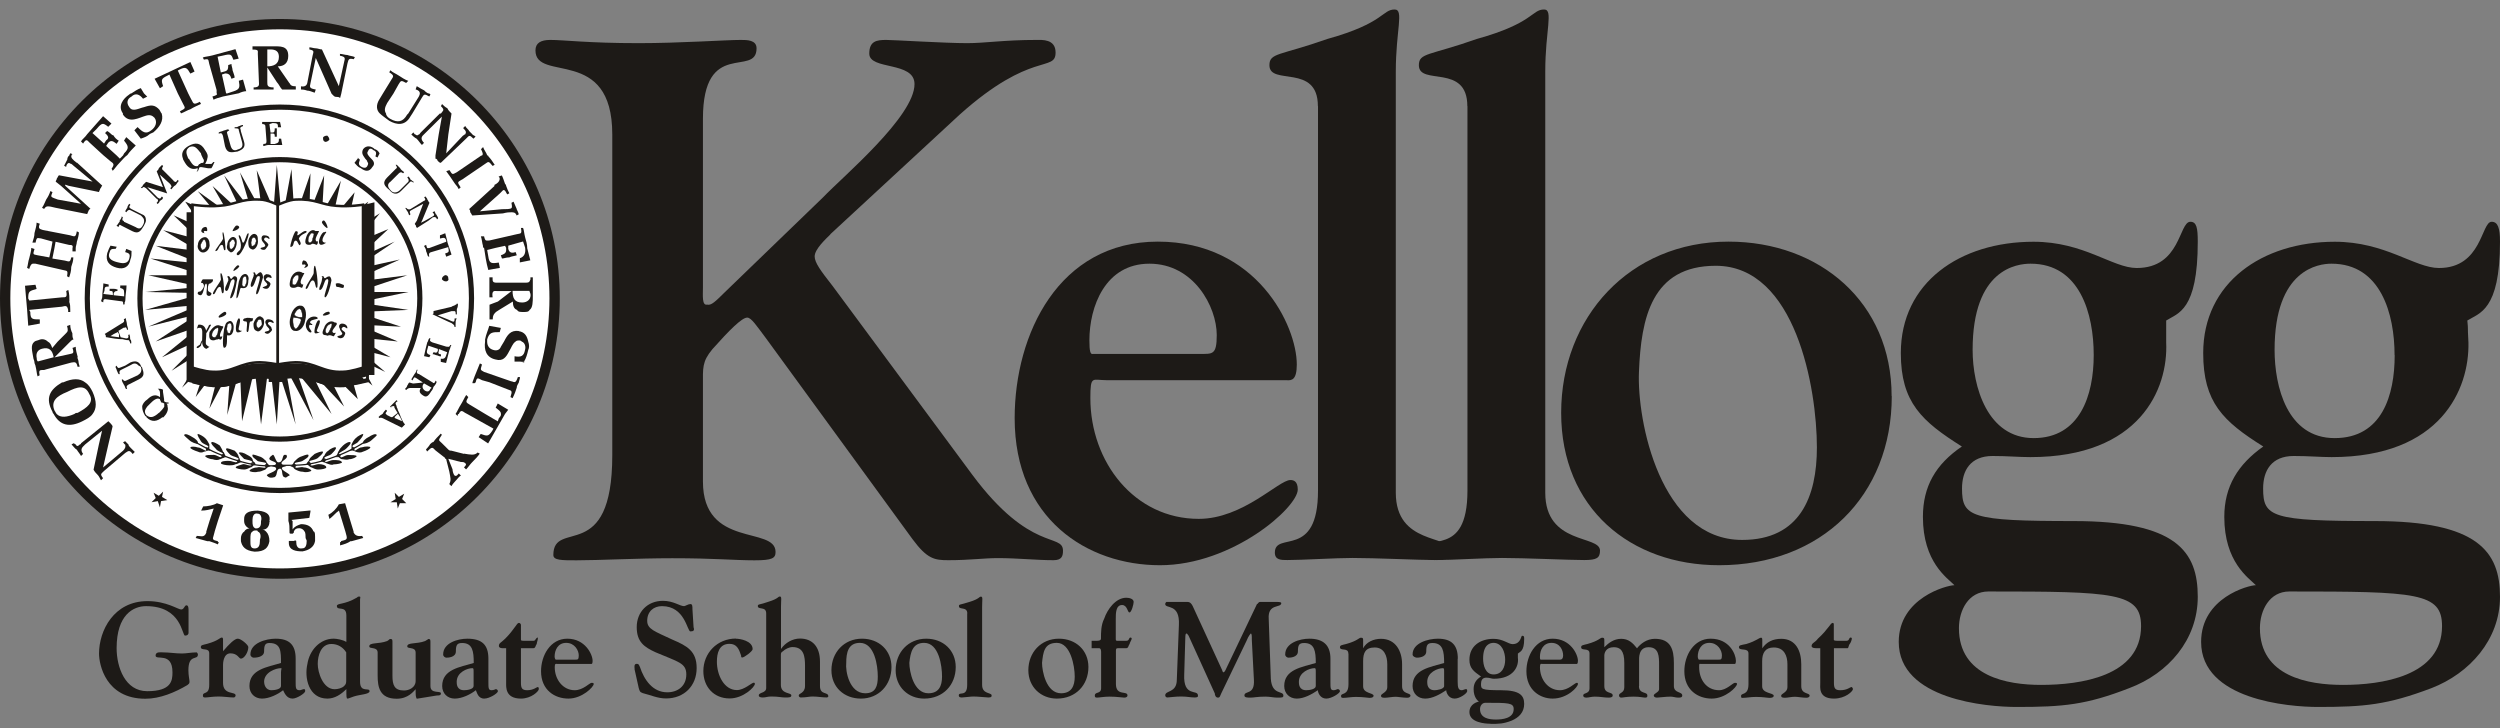 <svg width="103" height="30" viewBox="0 0 103 30" fill="none" xmlns="http://www.w3.org/2000/svg">
<rect x="0" y="0" width="103" height="30" fill="#808080" stroke="none"/>
<g clip-path="url(#clip0_242_100130)">
<path fill-rule="evenodd" clip-rule="evenodd" d="M7.757 26.101C7.757 26.147 7.71 26.187 7.624 26.187C7.492 26.187 7.492 24.973 6.019 24.973C5.501 24.973 4.805 25.318 4.805 26.705C4.805 27.482 5.15 28.477 6.065 28.477C7.06 28.477 7.106 28.046 7.106 27.701C7.106 26.837 6.41 27.223 6.41 27.01C6.41 26.837 6.629 26.878 6.715 26.878C6.974 26.878 7.233 26.924 7.498 26.924C7.67 26.924 7.889 26.878 8.108 26.878C8.108 26.878 8.154 26.924 8.154 26.964C8.154 27.223 7.762 26.924 7.762 27.614C7.762 27.833 7.808 28.006 7.808 28.092C7.808 28.178 7.762 28.178 7.722 28.224C7.204 28.529 6.594 28.788 5.99 28.788C4.344 28.788 4.08 27.361 4.08 26.929C4.08 25.98 4.69 24.766 6.076 24.766C6.859 24.766 7.336 25.111 7.463 25.111C7.59 25.111 7.595 24.939 7.682 24.939C7.768 24.939 7.768 25.071 7.768 25.157V26.107L7.757 26.101Z" fill="#1D1A17"/>
<path fill-rule="evenodd" clip-rule="evenodd" d="M9.189 28.132C9.189 28.65 9.707 28.477 9.707 28.65C9.707 28.65 9.707 28.736 9.621 28.736C9.489 28.736 9.189 28.696 9.011 28.696C8.752 28.696 8.579 28.736 8.447 28.736C8.361 28.736 8.361 28.696 8.361 28.65C8.361 28.477 8.62 28.65 8.62 28.218V26.918C8.62 26.659 8.274 26.831 8.274 26.659C8.274 26.572 8.361 26.572 8.533 26.526C9.011 26.394 9.051 26.267 9.143 26.267C9.189 26.267 9.189 26.313 9.189 26.4V26.831C9.448 26.526 9.667 26.313 9.799 26.313C9.932 26.313 10.231 26.572 10.231 26.659C10.231 26.877 10.058 27.136 9.926 27.136C9.84 27.136 9.794 26.918 9.494 26.918C9.195 26.918 9.189 27.349 9.189 27.395V28.132Z" fill="#1D1A17"/>
<path fill-rule="evenodd" clip-rule="evenodd" d="M11.577 28.264C11.577 28.396 11.318 28.437 11.186 28.437C10.927 28.437 10.881 28.178 10.881 28.091C10.881 27.7 11.359 27.528 11.577 27.528C11.623 27.528 11.577 27.574 11.577 27.7V28.264ZM12.181 27.136C12.181 26.572 11.923 26.314 11.359 26.314C10.967 26.314 10.317 26.486 10.317 26.964C10.317 27.05 10.403 27.096 10.45 27.096C10.495 27.096 10.881 27.096 10.881 26.837C10.881 26.578 10.927 26.492 11.1 26.492C11.577 26.492 11.577 26.837 11.577 27.315C11.013 27.487 10.277 27.574 10.277 28.264C10.277 28.569 10.495 28.782 10.795 28.782C11.094 28.782 11.445 28.609 11.664 28.437C11.71 28.523 11.796 28.782 12.055 28.782C12.227 28.782 12.573 28.563 12.573 28.477C12.573 28.431 12.573 28.391 12.527 28.391C12.481 28.391 12.394 28.437 12.354 28.437C12.181 28.437 12.181 28.351 12.181 28.091V27.142V27.136Z" fill="#1D1A17"/>
<path fill-rule="evenodd" clip-rule="evenodd" d="M14.264 28.005C14.264 28.137 14.264 28.178 14.178 28.264C14.092 28.35 13.919 28.396 13.787 28.396C13.309 28.396 13.091 27.706 13.091 27.355C13.091 27.004 13.223 26.532 13.655 26.532C13.914 26.532 14.132 26.665 14.264 26.877V28.005ZM14.264 26.446C14.132 26.36 13.873 26.313 13.747 26.313C13.183 26.313 12.751 26.791 12.665 27.355C12.533 27.919 12.711 28.782 13.488 28.782C13.793 28.782 14.052 28.609 14.27 28.391C14.27 28.696 14.27 28.782 14.316 28.782C14.362 28.782 14.449 28.736 14.575 28.696C14.834 28.609 15.226 28.609 15.226 28.477C15.226 28.304 14.834 28.563 14.834 28.086V24.708C14.834 24.622 14.88 24.576 14.788 24.576C14.758 24.576 14.729 24.591 14.702 24.622C14.184 24.927 13.879 24.84 13.879 24.967C13.879 25.186 14.27 24.921 14.27 25.358V26.44L14.264 26.446Z" fill="#1D1A17"/>
<path fill-rule="evenodd" clip-rule="evenodd" d="M17.734 28.264C17.734 28.609 18.166 28.437 18.166 28.569C18.166 28.655 18.079 28.655 17.993 28.655L17.17 28.788C17.124 28.701 17.124 28.655 17.124 28.396C17.038 28.483 16.819 28.788 16.342 28.788C15.645 28.788 15.559 28.31 15.559 27.838V26.889C15.559 26.63 15.214 26.756 15.214 26.63C15.214 26.457 15.605 26.544 15.95 26.411C16.037 26.365 16.037 26.325 16.083 26.325C16.169 26.325 16.169 26.371 16.169 26.457V27.844C16.169 28.235 16.255 28.448 16.647 28.448C16.865 28.448 17.124 28.316 17.124 28.057V26.889C17.124 26.63 16.779 26.756 16.779 26.63C16.779 26.457 17.17 26.544 17.515 26.411C17.602 26.365 17.648 26.325 17.648 26.325C17.734 26.325 17.734 26.371 17.734 26.457V28.276V28.264Z" fill="#1D1A17"/>
<path fill-rule="evenodd" clip-rule="evenodd" d="M19.512 28.264C19.512 28.396 19.253 28.437 19.121 28.437C18.816 28.437 18.816 28.178 18.816 28.091C18.816 27.7 19.248 27.528 19.466 27.528C19.512 27.528 19.512 27.574 19.512 27.7V28.264ZM20.122 27.136C20.122 26.572 19.863 26.314 19.253 26.314C18.862 26.314 18.258 26.486 18.258 26.964C18.258 27.05 18.344 27.096 18.39 27.096C18.436 27.096 18.782 27.096 18.782 26.837C18.782 26.578 18.828 26.492 19.041 26.492C19.472 26.492 19.518 26.837 19.518 27.315C18.954 27.487 18.218 27.574 18.218 28.264C18.218 28.569 18.436 28.782 18.736 28.782C19.035 28.782 19.386 28.609 19.605 28.437C19.651 28.523 19.691 28.782 19.95 28.782C20.168 28.782 20.514 28.563 20.514 28.477C20.514 28.431 20.468 28.391 20.427 28.391C20.427 28.391 20.341 28.437 20.255 28.437C20.122 28.437 20.122 28.351 20.122 28.091V27.142V27.136Z" fill="#1D1A17"/>
<path fill-rule="evenodd" clip-rule="evenodd" d="M20.859 26.705H20.686C20.6 26.705 20.554 26.659 20.554 26.619C20.554 26.486 20.64 26.486 20.813 26.314C21.204 25.922 21.29 25.663 21.377 25.663C21.423 25.663 21.463 25.709 21.463 25.75V26.354C21.463 26.4 21.509 26.4 21.595 26.4H21.986C22.073 26.4 22.073 26.267 22.159 26.267V26.314C22.159 26.36 22.113 26.486 22.113 26.532C22.067 26.578 22.067 26.705 21.981 26.705H21.463V28.132C21.463 28.351 21.509 28.437 21.722 28.437C21.981 28.437 22.113 28.305 22.153 28.305C22.194 28.305 22.199 28.351 22.199 28.391C22.199 28.477 21.894 28.782 21.463 28.782C20.813 28.782 20.853 28.305 20.853 28.132V26.705H20.859Z" fill="#1D1A17"/>
<path fill-rule="evenodd" clip-rule="evenodd" d="M22.896 27.182C22.896 27.182 22.85 27.136 22.85 27.05C22.85 26.791 22.982 26.486 23.327 26.486C23.672 26.486 23.845 26.791 23.845 27.004C23.845 27.177 23.799 27.177 23.713 27.177H22.89L22.896 27.182ZM24.369 27.355C24.399 27.355 24.415 27.311 24.415 27.223C24.415 26.964 24.11 26.314 23.373 26.314C22.677 26.314 22.291 27.004 22.291 27.654C22.291 28.431 22.855 28.782 23.419 28.782C23.983 28.782 24.461 28.304 24.461 28.178C24.461 28.132 24.415 28.132 24.375 28.132C24.288 28.132 24.029 28.437 23.678 28.437C23.201 28.437 22.855 28.005 22.855 27.487C22.855 27.315 22.901 27.355 22.988 27.355H24.375H24.369Z" fill="#1D1A17"/>
<path fill-rule="evenodd" clip-rule="evenodd" d="M26.147 27.568C26.147 27.522 26.101 27.349 26.233 27.349C26.32 27.349 26.32 27.39 26.366 27.482C26.538 28 26.883 28.523 27.493 28.523C27.925 28.523 28.276 28.264 28.276 27.787C28.276 27.309 27.931 27.269 27.016 26.877C26.538 26.659 26.233 26.446 26.233 25.836C26.233 25.226 26.665 24.754 27.315 24.754C27.747 24.754 28.011 24.973 28.184 24.973C28.23 24.973 28.357 24.887 28.443 24.887C28.529 24.887 28.529 24.973 28.529 25.105L28.575 25.842C28.621 25.974 28.575 26.014 28.443 26.014C28.311 26.014 28.224 24.973 27.275 24.973C26.93 24.973 26.665 25.192 26.665 25.577C26.665 25.922 26.97 26.009 27.706 26.354C28.316 26.613 28.702 26.831 28.702 27.522C28.702 28.259 28.184 28.776 27.442 28.776C27.096 28.776 26.832 28.644 26.486 28.558C26.354 28.512 26.354 28.471 26.314 28.339L26.141 27.562L26.147 27.568Z" fill="#1D1A17"/>
<path fill-rule="evenodd" clip-rule="evenodd" d="M30.313 26.314C30.486 26.314 31.009 26.4 31.009 26.745C31.009 26.831 30.664 27.09 30.578 27.09C30.532 27.09 30.532 27.044 30.532 27.004C30.445 26.745 30.359 26.526 30.054 26.526C29.622 26.526 29.536 26.918 29.536 27.263C29.536 27.827 29.841 28.431 30.359 28.431C30.664 28.431 30.969 28.126 31.055 28.126C31.055 28.126 31.101 28.126 31.101 28.172C31.101 28.305 30.624 28.776 30.06 28.776C29.41 28.776 28.978 28.299 28.978 27.649C28.978 26.912 29.542 26.308 30.325 26.308L30.313 26.314Z" fill="#1D1A17"/>
<path fill-rule="evenodd" clip-rule="evenodd" d="M33.783 28.264C33.783 28.655 34.128 28.483 34.128 28.696L34.082 28.736C33.863 28.736 33.691 28.696 33.472 28.696C33.34 28.696 33.213 28.736 32.995 28.736C32.995 28.736 32.908 28.736 32.908 28.65C32.908 28.563 33.167 28.563 33.167 28.258V27.436C33.167 27.044 33.121 26.659 32.649 26.659C32.517 26.659 32.344 26.745 32.258 26.831C32.172 26.877 32.172 26.918 32.172 27.004V28.218C32.172 28.609 32.603 28.523 32.603 28.65C32.603 28.736 32.517 28.736 32.344 28.736C32.172 28.736 32.085 28.696 31.78 28.696C31.608 28.696 31.562 28.736 31.435 28.736C31.389 28.736 31.262 28.736 31.262 28.65C31.262 28.517 31.567 28.563 31.567 28.345V25.272C31.567 24.967 31.222 25.14 31.222 24.967C31.222 24.881 31.308 24.921 31.654 24.794C32.085 24.662 32.045 24.576 32.131 24.576C32.218 24.576 32.177 24.708 32.177 25.007V26.739C32.35 26.48 32.655 26.308 32.96 26.308C33.478 26.308 33.783 26.653 33.783 27.257V28.253V28.264Z" fill="#1D1A17"/>
<path fill-rule="evenodd" clip-rule="evenodd" d="M35.429 26.486C36.039 26.486 36.165 27.436 36.165 27.873C36.165 28.264 36.079 28.563 35.647 28.563C34.997 28.563 34.825 27.654 34.865 27.309C34.865 26.877 34.951 26.486 35.429 26.486ZM36.729 27.482C36.729 26.791 36.211 26.314 35.515 26.314C34.779 26.314 34.255 26.877 34.255 27.614C34.255 28.304 34.773 28.782 35.469 28.782C36.206 28.782 36.729 28.218 36.729 27.482Z" fill="#1D1A17"/>
<path fill-rule="evenodd" clip-rule="evenodd" d="M38.075 26.486C38.685 26.486 38.812 27.436 38.812 27.873C38.812 28.264 38.679 28.563 38.248 28.563C37.638 28.563 37.465 27.654 37.465 27.309C37.511 26.877 37.598 26.486 38.075 26.486ZM39.376 27.482C39.376 26.791 38.858 26.314 38.161 26.314C37.425 26.314 36.901 26.877 36.901 27.614C36.901 28.304 37.419 28.782 38.075 28.782C38.858 28.782 39.376 28.218 39.376 27.482Z" fill="#1D1A17"/>
<path fill-rule="evenodd" clip-rule="evenodd" d="M39.853 25.278C39.853 24.973 39.508 25.145 39.508 24.973C39.508 24.887 39.554 24.927 39.94 24.8C40.371 24.668 40.331 24.581 40.417 24.581C40.504 24.581 40.463 24.714 40.463 25.013V28.218C40.463 28.61 40.855 28.523 40.855 28.65C40.855 28.696 40.855 28.736 40.722 28.736C40.636 28.736 40.291 28.696 40.112 28.696C39.98 28.696 39.721 28.736 39.635 28.736C39.589 28.736 39.502 28.736 39.502 28.65C39.502 28.477 39.848 28.736 39.848 28.218V25.278H39.853Z" fill="#1D1A17"/>
<path fill-rule="evenodd" clip-rule="evenodd" d="M43.542 26.486C44.106 26.486 44.279 27.436 44.279 27.873C44.279 28.264 44.146 28.563 43.715 28.563C43.105 28.563 42.932 27.654 42.932 27.309C42.978 26.877 43.018 26.486 43.542 26.486ZM44.843 27.482C44.843 26.791 44.325 26.314 43.628 26.314C42.892 26.314 42.368 26.877 42.368 27.614C42.368 28.304 42.886 28.782 43.542 28.782C44.325 28.782 44.843 28.218 44.843 27.482Z" fill="#1D1A17"/>
<path fill-rule="evenodd" clip-rule="evenodd" d="M45.188 26.4C45.233 26.4 45.36 26.4 45.36 26.313C45.36 26.055 45.36 25.75 45.492 25.491C45.625 25.099 45.97 24.627 46.402 24.627C46.534 24.627 46.707 24.674 46.707 24.8C46.707 24.886 46.62 25.232 46.534 25.232C46.448 25.232 46.448 24.927 46.229 24.927C45.97 24.927 45.97 25.272 45.97 25.491V26.313C45.97 26.36 45.97 26.4 46.016 26.4H46.407C46.54 26.4 46.494 26.267 46.58 26.267C46.58 26.267 46.626 26.267 46.626 26.313C46.626 26.36 46.54 26.486 46.54 26.532C46.494 26.578 46.494 26.705 46.407 26.705H46.062C45.976 26.705 45.976 26.751 45.976 26.837V28.178C45.976 28.696 46.453 28.437 46.453 28.655C46.453 28.701 46.407 28.742 46.321 28.742C46.235 28.742 46.016 28.701 45.711 28.701C45.492 28.701 45.28 28.742 45.193 28.742C45.107 28.742 45.107 28.701 45.107 28.655C45.107 28.483 45.366 28.609 45.366 28.35V26.877C45.366 26.831 45.366 26.705 45.28 26.705H44.975V26.4H45.193H45.188Z" fill="#1D1A17"/>
<path fill-rule="evenodd" clip-rule="evenodd" d="M48.79 27.787C48.744 28.736 49.354 28.391 49.354 28.65C49.354 28.65 49.4 28.736 49.221 28.736C49.043 28.736 48.916 28.696 48.657 28.696C48.399 28.696 48.18 28.736 48.094 28.736C48.048 28.736 48.007 28.696 48.007 28.65C48.007 28.431 48.485 28.563 48.485 27.999L48.571 25.75C48.617 24.84 48.007 25.099 48.007 24.886C48.007 24.84 48.053 24.8 48.053 24.8H48.922C48.968 24.8 49.055 24.8 49.141 24.973L50.355 27.614C50.355 27.66 50.401 27.7 50.401 27.7C50.447 27.7 50.487 27.614 50.487 27.614L51.788 24.886C51.834 24.886 51.834 24.8 51.92 24.8H52.616C52.731 24.8 52.789 24.815 52.789 24.846C52.789 25.065 52.225 24.846 52.271 25.496L52.358 27.965C52.404 28.655 52.875 28.442 52.875 28.655C52.875 28.742 52.829 28.742 52.616 28.742C52.484 28.742 52.312 28.701 52.139 28.701C51.794 28.701 51.661 28.742 51.529 28.742C51.397 28.742 51.27 28.742 51.27 28.655C51.27 28.437 51.702 28.655 51.661 28.005L51.575 26.359C51.575 26.187 51.575 26.101 51.529 26.101C51.529 26.101 51.443 26.187 51.356 26.405L50.315 28.569C50.269 28.655 50.269 28.742 50.182 28.742C50.096 28.742 50.05 28.655 50.05 28.569L48.968 26.187C48.922 26.141 48.922 26.101 48.882 26.101C48.842 26.101 48.836 26.187 48.836 26.233L48.79 27.792V27.787Z" fill="#1D1A17"/>
<path fill-rule="evenodd" clip-rule="evenodd" d="M54.21 28.264C54.21 28.396 53.951 28.437 53.819 28.437C53.514 28.437 53.514 28.178 53.514 28.091C53.514 27.7 53.945 27.528 54.164 27.528C54.21 27.528 54.21 27.574 54.21 27.7V28.264ZM54.814 27.136C54.814 26.572 54.509 26.314 53.945 26.314C53.554 26.314 52.95 26.486 52.95 26.964C52.95 27.05 53.036 27.096 53.082 27.096C53.128 27.096 53.474 27.096 53.474 26.837C53.474 26.578 53.52 26.492 53.733 26.492C54.164 26.492 54.21 26.837 54.21 27.315C53.646 27.487 52.91 27.574 52.91 28.264C52.91 28.569 53.128 28.782 53.428 28.782C53.727 28.782 54.038 28.609 54.296 28.437C54.296 28.523 54.383 28.782 54.642 28.782C54.86 28.782 55.206 28.563 55.206 28.477C55.206 28.431 55.16 28.391 55.119 28.391C55.079 28.391 55.033 28.437 54.947 28.437C54.814 28.437 54.814 28.351 54.814 28.091V27.142V27.136Z" fill="#1D1A17"/>
<path fill-rule="evenodd" clip-rule="evenodd" d="M55.551 26.923C55.551 26.665 55.206 26.837 55.206 26.665C55.206 26.578 55.292 26.578 55.465 26.532C55.942 26.4 55.982 26.273 56.074 26.273C56.166 26.273 56.161 26.319 56.161 26.405V26.71C56.293 26.452 56.592 26.319 56.897 26.319C57.507 26.319 57.766 26.837 57.766 27.361V28.27C57.766 28.615 58.111 28.529 58.111 28.661C58.111 28.707 58.065 28.747 57.979 28.747C57.806 28.747 57.588 28.707 57.502 28.707C57.369 28.707 57.156 28.747 57.07 28.747C56.984 28.747 56.897 28.747 56.897 28.661C56.897 28.575 57.156 28.529 57.156 28.316V27.366C57.156 27.021 57.024 26.676 56.638 26.676C56.253 26.676 56.161 26.895 56.161 27.24V28.276C56.161 28.581 56.592 28.535 56.592 28.667C56.592 28.713 56.546 28.753 56.42 28.753C56.374 28.753 56.161 28.713 55.856 28.713C55.683 28.713 55.465 28.753 55.338 28.753C55.252 28.753 55.252 28.713 55.252 28.667C55.252 28.535 55.557 28.667 55.557 28.189V26.935L55.551 26.923Z" fill="#1D1A17"/>
<path fill-rule="evenodd" clip-rule="evenodd" d="M59.498 28.264C59.498 28.396 59.193 28.437 59.107 28.437C58.802 28.437 58.802 28.178 58.802 28.091C58.802 27.7 59.233 27.528 59.452 27.528C59.498 27.528 59.498 27.574 59.498 27.7V28.264ZM60.062 27.136C60.062 26.572 59.803 26.314 59.239 26.314C58.848 26.314 58.198 26.486 58.198 26.964C58.198 27.05 58.33 27.096 58.37 27.096C58.411 27.096 58.762 27.096 58.762 26.837C58.762 26.578 58.808 26.492 59.021 26.492C59.452 26.492 59.498 26.837 59.498 27.315C58.934 27.487 58.198 27.574 58.198 28.264C58.198 28.569 58.416 28.782 58.716 28.782C59.015 28.782 59.326 28.609 59.584 28.437C59.584 28.523 59.671 28.782 59.93 28.782C60.148 28.782 60.448 28.563 60.448 28.477C60.448 28.431 60.448 28.391 60.402 28.391C60.356 28.391 60.269 28.437 60.229 28.437C60.097 28.437 60.056 28.351 60.056 28.091V27.142L60.062 27.136Z" fill="#1D1A17"/>
<path fill-rule="evenodd" clip-rule="evenodd" d="M62.364 29.214C62.364 29.605 61.886 29.645 61.628 29.645C61.369 29.645 60.977 29.599 60.977 29.214C60.977 29.081 61.064 28.955 61.196 28.955C62.151 28.955 62.364 28.955 62.364 29.214ZM62.013 27.183C62.013 27.488 61.881 27.787 61.535 27.787C61.19 27.787 61.104 27.395 61.104 27.137C61.104 26.532 61.409 26.486 61.535 26.486C61.881 26.486 62.013 26.878 62.013 27.177V27.183ZM61.409 29.824C61.754 29.824 61.927 29.824 62.278 29.691C62.583 29.559 62.796 29.346 62.796 29.001C62.796 28.656 62.623 28.437 61.84 28.437C61.018 28.437 61.018 28.391 61.018 28.178C61.018 28.046 61.064 27.919 61.236 27.919C61.369 27.919 61.455 27.965 61.541 27.965C62.364 27.965 62.583 27.447 62.537 27.102V26.929C62.623 26.843 62.796 26.843 62.796 26.325C62.796 26.239 62.796 26.193 62.709 26.193C62.663 26.193 62.663 26.538 62.318 26.538C62.145 26.538 61.927 26.32 61.535 26.32C60.972 26.32 60.54 26.624 60.54 27.183C60.54 27.528 60.713 27.66 61.018 27.873C60.799 28.005 60.713 28.178 60.713 28.391C60.713 28.736 60.885 28.869 60.931 28.909C60.885 28.909 60.54 28.995 60.54 29.34C60.54 29.772 61.19 29.818 61.409 29.818V29.824Z" fill="#1D1A17"/>
<path fill-rule="evenodd" clip-rule="evenodd" d="M63.492 27.182C63.446 27.182 63.446 27.136 63.446 27.05C63.446 26.791 63.578 26.486 63.923 26.486C64.269 26.486 64.401 26.791 64.401 27.004C64.401 27.119 64.357 27.177 64.269 27.177H63.486L63.492 27.182ZM64.965 27.355C64.965 27.355 65.011 27.355 65.011 27.223C65.011 26.964 64.706 26.314 63.969 26.314C63.273 26.314 62.888 27.004 62.888 27.654C62.888 28.431 63.452 28.782 63.969 28.782C64.579 28.782 65.011 28.304 65.011 28.178C65.011 28.147 64.996 28.132 64.965 28.132C64.879 28.132 64.62 28.437 64.269 28.437C63.791 28.437 63.446 28.005 63.446 27.487C63.446 27.315 63.492 27.355 63.578 27.355H64.965Z" fill="#1D1A17"/>
<path fill-rule="evenodd" clip-rule="evenodd" d="M67.525 28.264C67.525 28.609 67.871 28.483 67.871 28.655C67.871 28.701 67.871 28.742 67.784 28.742C67.698 28.742 67.566 28.701 67.307 28.701C67.002 28.701 66.875 28.742 66.789 28.742C66.743 28.742 66.703 28.701 66.703 28.655C66.703 28.523 66.921 28.569 66.921 28.31V27.315C66.921 26.797 66.749 26.665 66.49 26.665C66.144 26.665 66.098 26.923 66.098 27.01V28.264C66.098 28.609 66.444 28.483 66.444 28.655C66.444 28.742 66.311 28.742 66.271 28.742C66.098 28.742 65.926 28.701 65.707 28.701C65.575 28.701 65.448 28.742 65.362 28.742C65.273 28.742 65.229 28.713 65.229 28.655C65.229 28.523 65.488 28.609 65.488 28.351V26.923C65.488 26.665 65.143 26.837 65.143 26.665C65.143 26.578 65.229 26.578 65.402 26.532C65.88 26.4 65.92 26.273 66.012 26.273C66.104 26.273 66.098 26.319 66.098 26.405V26.665C66.271 26.492 66.49 26.319 66.794 26.319C67.1 26.319 67.272 26.492 67.445 26.71C67.577 26.538 67.836 26.319 68.181 26.319C68.832 26.319 68.964 26.751 68.964 27.315V28.264C68.964 28.569 69.309 28.483 69.309 28.655C69.309 28.742 69.223 28.742 69.136 28.742C69.05 28.742 68.918 28.701 68.832 28.701C68.613 28.701 68.354 28.742 68.268 28.742C68.181 28.742 68.135 28.701 68.135 28.655C68.135 28.569 68.354 28.523 68.354 28.396V27.401C68.354 27.056 68.354 26.665 67.922 26.665C67.491 26.665 67.531 27.142 67.531 27.228V28.264H67.525Z" fill="#1D1A17"/>
<path fill-rule="evenodd" clip-rule="evenodd" d="M69.994 27.182C69.994 27.182 69.948 27.136 69.948 27.05C69.948 26.791 70.08 26.486 70.425 26.486C70.771 26.486 70.943 26.791 70.943 27.004C70.943 27.177 70.897 27.177 70.811 27.177H69.988L69.994 27.182ZM71.473 27.355C71.504 27.355 71.519 27.311 71.519 27.223C71.519 26.964 71.26 26.314 70.477 26.314C69.781 26.314 69.395 27.004 69.395 27.654C69.395 28.431 69.959 28.782 70.523 28.782C71.087 28.782 71.565 28.304 71.565 28.178C71.565 28.132 71.519 28.132 71.478 28.132C71.392 28.132 71.133 28.437 70.828 28.437C70.31 28.437 70.005 28.005 70.005 27.487C70.005 27.315 70.005 27.355 70.092 27.355H71.478H71.473Z" fill="#1D1A17"/>
<path fill-rule="evenodd" clip-rule="evenodd" d="M72.037 26.923C72.037 26.665 71.645 26.837 71.645 26.665C71.645 26.578 71.732 26.578 71.951 26.532C72.382 26.4 72.468 26.273 72.56 26.273C72.606 26.273 72.606 26.319 72.606 26.405V26.71C72.779 26.452 73.038 26.319 73.389 26.319C73.999 26.319 74.212 26.837 74.212 27.361V28.27C74.212 28.615 74.557 28.529 74.557 28.661C74.557 28.707 74.511 28.747 74.425 28.747C74.252 28.747 74.079 28.707 73.947 28.707C73.815 28.707 73.642 28.747 73.556 28.747C73.47 28.747 73.383 28.747 73.383 28.661C73.383 28.575 73.642 28.529 73.642 28.316V27.366C73.642 27.021 73.51 26.676 73.078 26.676C72.733 26.676 72.601 26.895 72.601 27.24V28.276C72.601 28.581 73.078 28.535 73.078 28.667C73.078 28.713 73.032 28.753 72.906 28.753C72.819 28.753 72.647 28.713 72.342 28.713C72.123 28.713 71.951 28.753 71.778 28.753C71.732 28.753 71.732 28.713 71.732 28.667C71.732 28.535 72.037 28.667 72.037 28.189V26.935V26.923Z" fill="#1D1A17"/>
<path fill-rule="evenodd" clip-rule="evenodd" d="M74.983 26.705H74.81C74.678 26.705 74.638 26.659 74.638 26.619C74.638 26.486 74.77 26.486 74.897 26.314C75.328 25.922 75.415 25.663 75.507 25.663C75.553 25.663 75.553 25.709 75.553 25.75V26.354C75.553 26.4 75.639 26.4 75.685 26.4H76.076C76.209 26.4 76.162 26.267 76.249 26.267C76.28 26.267 76.295 26.283 76.295 26.314C76.295 26.36 76.249 26.486 76.209 26.532C76.163 26.578 76.162 26.705 76.122 26.705H75.558V28.132C75.558 28.351 75.604 28.437 75.817 28.437C76.122 28.437 76.209 28.305 76.295 28.305C76.295 28.305 76.341 28.351 76.341 28.391C76.341 28.477 76.036 28.782 75.558 28.782C74.908 28.782 74.995 28.305 74.995 28.132V26.705H74.983Z" fill="#1D1A17"/>
<path fill-rule="evenodd" clip-rule="evenodd" d="M0.213 12.291C0.213 6.059 5.288 0.995 11.531 0.995C17.775 0.995 22.85 6.059 22.85 12.291C22.85 18.522 17.775 23.632 11.531 23.632C5.288 23.632 0.213 18.568 0.213 12.291Z" fill="white" stroke="#1D1A17" stroke-width="0.426" stroke-miterlimit="2.61"/>
<path fill-rule="evenodd" clip-rule="evenodd" d="M11.405 6.795L11.618 9.091L12.009 6.968L12.141 9.045L12.791 7.14L12.745 8.786L13.355 7.227L13.269 8.786L14.046 7.445L13.701 9.005L14.61 7.923L14.397 8.872L15.174 8.309L14.61 9.436L15.651 8.786L14.656 10L16.002 9.436L14.696 10.65L16.261 9.954L14.524 11.122L16.474 10.691L14.351 11.646L16.779 11.341L14.696 12.031H16.825L14.742 12.463L16.825 12.768L14.656 12.854L16.52 13.459L14.742 13.372L16.388 14.069L14.696 13.896L16.089 14.719L14.742 14.368L15.87 15.323L14.782 14.805L15.346 15.887L14.351 15.064L14.742 16.445L13.309 15.018L14.178 16.75L12.791 15.277L13.66 17.055L12.228 15.323L12.918 17.314L11.75 15.104L12.181 17.486L11.531 15.45L11.405 17.486L11.1 14.805L10.755 17.486L10.49 15.191L9.972 17.354L9.886 15.191L9.362 17.095L9.494 15.191L8.625 16.836L9.103 14.978L8.062 16.359L8.499 15.018L7.498 15.973L8.499 14.368L7.066 15.277L8.453 13.896L6.675 14.719L8.28 13.418L6.416 14.069L8.148 12.941L6.111 13.459L8.234 12.555L5.979 12.768L8.413 12.078L5.979 12.031L8.234 11.819L6.111 11.341H8.367L6.197 10.65L8.28 10.863L6.416 10.127L8.194 10.345L6.721 9.482L8.194 9.868L7.152 8.872L8.413 9.436L7.63 8.309L8.976 8.872L8.148 7.877L9.408 8.786L8.758 7.664L9.972 8.786L9.235 7.227L10.363 8.7L9.886 7.1L10.795 8.746L10.576 7.014L11.272 8.613L11.405 6.795Z" fill="#1D1A17"/>
<path d="M3.596 12.291C3.596 7.963 7.152 4.413 11.531 4.413C15.91 4.413 19.426 7.963 19.426 12.291C19.426 16.618 15.87 20.208 11.531 20.208C7.193 20.208 3.596 16.658 3.596 12.291ZM5.766 12.291C5.766 9.132 8.326 6.577 11.531 6.577C14.736 6.577 17.297 9.132 17.297 12.291C17.297 15.45 14.696 18.091 11.531 18.091C8.366 18.091 5.766 15.496 5.766 12.291Z" stroke="#1D1A17" stroke-width="0.213" stroke-miterlimit="2.61"/>
<path fill-rule="evenodd" clip-rule="evenodd" d="M19.121 18.701L18.603 18.569C18.557 18.569 18.517 18.569 18.471 18.522L18.252 18.304L18.206 18.258C18.074 18.125 18.034 18.171 18.206 17.913L18.16 17.866C18.028 17.999 17.942 18.085 17.855 18.212C17.809 18.212 17.769 18.258 17.723 18.298C17.677 18.384 17.591 18.471 17.55 18.517L17.596 18.603C17.815 18.384 17.815 18.43 17.942 18.557L18.333 18.862C18.333 18.893 18.348 18.908 18.379 18.908L18.511 19.426C18.557 19.685 18.598 19.771 18.511 19.944L18.598 20.03C18.644 19.944 18.73 19.857 18.77 19.811C18.857 19.725 18.902 19.639 18.989 19.593L18.902 19.506C18.857 19.552 18.816 19.639 18.73 19.593C18.684 19.547 18.644 19.42 18.644 19.334L18.471 18.902L18.989 19.035C19.075 19.035 19.121 19.035 19.162 19.081C19.248 19.127 19.162 19.213 19.115 19.253L19.202 19.34C19.288 19.253 19.374 19.121 19.461 19.035C19.593 18.902 19.679 18.816 19.766 18.689L19.679 18.643C19.547 18.776 19.374 18.73 19.115 18.689L19.121 18.701Z" fill="#1D1A17"/>
<path fill-rule="evenodd" clip-rule="evenodd" d="M5.288 18.309C5.242 18.263 5.202 18.223 5.156 18.177L5.07 18.223C5.116 18.269 5.116 18.309 5.156 18.309C5.187 18.398 5.158 18.484 5.07 18.568L4.247 19.259L4.465 18.309L4.638 17.573C4.638 17.533 4.592 17.487 4.552 17.441C4.521 17.41 4.492 17.381 4.465 17.354L3.338 18.263C3.338 18.309 3.292 18.309 3.292 18.309C3.205 18.396 3.159 18.396 3.119 18.309C3.073 18.309 3.073 18.263 3.033 18.263L2.946 18.309C3.033 18.396 3.079 18.482 3.165 18.528C3.211 18.614 3.297 18.701 3.338 18.787L3.424 18.701C3.336 18.586 3.336 18.484 3.424 18.396L3.51 18.309L4.206 17.745L4.074 18.309L3.855 19.351C3.901 19.437 3.942 19.483 4.028 19.57C4.074 19.616 4.114 19.702 4.16 19.788L4.247 19.702C4.114 19.529 4.16 19.529 4.293 19.397L5.162 18.66C5.294 18.574 5.334 18.528 5.467 18.706L5.553 18.62C5.507 18.574 5.421 18.488 5.38 18.448C5.334 18.401 5.294 18.361 5.294 18.315L5.288 18.309Z" fill="#1D1A17"/>
<path fill-rule="evenodd" clip-rule="evenodd" d="M3.51 15.755C3.292 15.582 2.992 15.582 2.601 15.755H2.555C2.037 16.059 1.859 16.405 2.164 16.969C2.164 16.999 2.179 17.028 2.21 17.055C2.469 17.532 2.86 17.619 3.384 17.36C3.556 17.274 3.729 17.187 3.815 17.055C3.988 16.836 3.988 16.537 3.815 16.146C3.729 15.973 3.643 15.841 3.51 15.755ZM2.336 17.055C2.29 17.009 2.29 16.969 2.25 16.923C2.078 16.531 2.336 16.318 2.768 16.146C3.2 15.927 3.505 15.841 3.677 16.232C3.896 16.577 3.591 16.796 3.2 17.009C3.154 17.009 3.113 17.009 3.067 17.055C2.762 17.187 2.503 17.227 2.331 17.055H2.336Z" fill="#1D1A17"/>
<path fill-rule="evenodd" clip-rule="evenodd" d="M20.508 16.623L20.422 16.796C20.594 16.928 20.64 16.969 20.64 17.055C20.64 17.101 20.64 17.141 20.554 17.228L20.508 17.36L19.99 17.055L19.34 16.664C19.207 16.577 19.167 16.577 19.294 16.359L19.207 16.273C19.121 16.405 19.075 16.531 18.989 16.664C18.902 16.796 18.856 16.923 18.77 17.055L18.856 17.141C18.856 17.095 18.856 17.055 18.902 17.055C18.989 16.882 19.035 16.923 19.161 17.009L19.248 17.055L20.329 17.659L20.283 17.745C20.111 18.005 20.065 17.964 19.806 17.878L19.72 18.01L20.111 18.269L20.807 17.055L20.939 16.882L20.508 16.623Z" fill="#1D1A17"/>
<path fill-rule="evenodd" clip-rule="evenodd" d="M21.072 15.714L19.944 15.323C19.812 15.237 19.771 15.277 19.858 15.018L19.771 14.972C19.553 15.49 19.512 15.622 19.466 15.749V15.789H19.553L19.599 15.749C19.645 15.53 19.685 15.576 19.858 15.663L20.163 15.749L20.945 16.054C21.078 16.1 21.118 16.1 21.031 16.359L21.118 16.405C21.204 16.232 21.25 16.1 21.29 15.973C21.29 15.887 21.336 15.841 21.377 15.755C21.377 15.709 21.423 15.622 21.423 15.536H21.336C21.25 15.795 21.204 15.755 21.078 15.709L21.072 15.714Z" fill="#1D1A17"/>
<path fill-rule="evenodd" clip-rule="evenodd" d="M21.423 14.891L21.596 14.937V14.891H21.423Z" fill="#1D1A17"/>
<path fill-rule="evenodd" clip-rule="evenodd" d="M3.205 14.719C3.159 14.546 3.119 14.414 3.119 14.287L2.986 14.334C3.073 14.592 2.986 14.552 2.854 14.592L2.244 14.725L2.762 14.207C2.808 14.161 2.848 14.121 2.894 14.075C2.94 14.028 2.981 13.988 3.027 13.988C2.981 13.902 2.981 13.816 2.981 13.729C2.935 13.643 2.894 13.511 2.894 13.384L2.762 13.43C2.808 13.603 2.808 13.649 2.716 13.735L2.371 14.08L2.152 14.339C2.106 14.207 2.066 14.121 1.979 14.08C1.893 13.994 1.761 13.948 1.634 13.994C1.548 14.034 1.462 14.034 1.416 14.08C1.243 14.213 1.329 14.472 1.37 14.73C1.37 14.777 1.416 14.863 1.416 14.903C1.416 14.989 1.462 15.036 1.462 15.076C1.508 15.248 1.508 15.381 1.548 15.507L1.634 15.461C1.588 15.243 1.634 15.243 1.807 15.243L2.935 14.938C3.021 14.938 3.153 14.851 3.194 15.11H3.28C3.28 15.064 3.234 14.978 3.234 14.892C3.234 14.846 3.188 14.759 3.188 14.719H3.205ZM2.21 14.719L1.559 14.892C1.513 14.846 1.513 14.805 1.513 14.759C1.467 14.541 1.559 14.414 1.732 14.368C2.037 14.282 2.164 14.454 2.21 14.713V14.719Z" fill="#1D1A17"/>
<path fill-rule="evenodd" clip-rule="evenodd" d="M21.377 13.637C21.032 13.591 20.899 13.81 20.767 14.069C20.721 14.155 20.681 14.201 20.635 14.287C20.589 14.419 20.462 14.46 20.33 14.419C20.157 14.373 20.071 14.247 20.071 14.074V13.988C20.157 13.683 20.29 13.683 20.589 13.683L20.635 13.51L20.157 13.424C20.111 13.597 20.025 13.769 19.985 13.988V14.074C19.939 14.419 20.03 14.725 20.416 14.811C20.721 14.897 20.848 14.725 20.98 14.466C21.066 14.333 21.112 14.161 21.239 14.074C21.285 14.028 21.325 14.028 21.412 14.028C21.458 14.028 21.498 14.074 21.498 14.074C21.63 14.12 21.671 14.293 21.63 14.419C21.584 14.678 21.458 14.725 21.199 14.678V14.897H21.59C21.676 14.765 21.722 14.592 21.763 14.419C21.809 14.333 21.809 14.201 21.763 14.074C21.716 13.856 21.63 13.683 21.371 13.643L21.377 13.637Z" fill="#1D1A17"/>
<path fill-rule="evenodd" clip-rule="evenodd" d="M2.86 12.423C2.86 12.25 2.86 12.118 2.814 11.945L2.728 11.991C2.774 12.25 2.728 12.25 2.555 12.25L1.209 12.383L1.163 12.296C1.163 11.991 1.209 11.991 1.508 11.905L1.462 11.732L1.03 11.773L1.117 12.768L1.163 13.418L1.64 13.332V13.159C1.335 13.159 1.249 13.159 1.249 12.854L1.203 12.768L2.549 12.636C2.722 12.59 2.768 12.59 2.808 12.768V12.854H2.895V12.768C2.895 12.636 2.895 12.55 2.849 12.423H2.86Z" fill="#1D1A17"/>
<path fill-rule="evenodd" clip-rule="evenodd" d="M21.722 10.213C21.722 10.081 21.676 9.908 21.636 9.782C21.59 9.609 21.59 9.477 21.55 9.39H21.463C21.509 9.649 21.463 9.609 21.291 9.649L20.163 9.908C20.031 9.908 19.99 9.954 19.944 9.736H19.812C19.858 9.868 19.858 9.995 19.898 10.127C19.898 10.173 19.898 10.213 19.944 10.213C19.99 10.518 20.031 10.817 20.117 11.122L20.595 11.036L20.549 10.817C20.244 10.864 20.157 10.864 20.117 10.559L20.071 10.3L20.416 10.213L20.808 10.127L20.854 10.213V10.3C20.854 10.432 20.767 10.472 20.635 10.518L20.681 10.65C20.767 10.65 20.854 10.604 20.986 10.604C21.072 10.559 21.159 10.559 21.291 10.518L21.245 10.386C21.113 10.432 20.986 10.432 20.94 10.254V10.121L21.55 9.949L21.636 10.207C21.667 10.438 21.594 10.582 21.417 10.639V10.812L21.849 10.725C21.803 10.553 21.763 10.38 21.717 10.207L21.722 10.213Z" fill="#1D1A17"/>
<path fill-rule="evenodd" clip-rule="evenodd" d="M21.941 11.427H21.854V11.514C21.808 11.646 21.768 11.646 21.636 11.646H20.468C20.381 11.646 20.295 11.646 20.295 11.514V11.427H20.163V12.25H20.295C20.249 11.945 20.381 11.991 20.468 11.991H21.078L20.514 12.423C20.381 12.469 20.295 12.509 20.168 12.555V13.159H20.301C20.301 12.987 20.347 12.941 20.433 12.854L20.565 12.768L21.129 12.423C21.129 12.595 21.175 12.728 21.302 12.768C21.348 12.854 21.434 12.854 21.561 12.854C21.688 12.854 21.779 12.854 21.82 12.768C21.952 12.682 21.952 12.423 21.952 12.204V11.427H21.941ZM21.509 12.463C21.204 12.463 21.118 12.29 21.118 11.985H21.814C21.814 12.031 21.86 12.072 21.86 12.158C21.86 12.331 21.728 12.463 21.515 12.463H21.509Z" fill="#1D1A17"/>
<path fill-rule="evenodd" clip-rule="evenodd" d="M2.9 9.696L1.772 9.477C1.64 9.431 1.554 9.431 1.64 9.218L1.508 9.172C1.508 9.304 1.461 9.431 1.421 9.603C1.421 9.736 1.375 9.862 1.335 9.995H1.467C1.513 9.736 1.554 9.822 1.686 9.822L2.163 9.954L2.117 10.213L2.031 10.605L1.554 10.518C1.381 10.472 1.335 10.518 1.421 10.259L1.289 10.213C1.289 10.346 1.243 10.472 1.203 10.645C1.156 10.777 1.156 10.904 1.116 11.036L1.203 11.082C1.289 10.823 1.335 10.864 1.461 10.864L2.589 11.123C2.762 11.169 2.808 11.123 2.762 11.382L2.848 11.428C2.894 11.295 2.935 11.169 2.935 10.996C2.981 10.864 3.021 10.737 3.021 10.605H2.935C2.889 10.823 2.848 10.777 2.676 10.737L2.158 10.651L2.244 10.219L2.29 9.96L2.854 10.092C2.94 10.092 3.027 10.092 2.986 10.225V10.357H3.119V10.225C3.119 10.139 3.165 10.052 3.165 9.966C3.211 9.834 3.251 9.661 3.251 9.575L3.165 9.529C3.119 9.788 3.078 9.747 2.906 9.701L2.9 9.696Z" fill="#1D1A17"/>
<path fill-rule="evenodd" clip-rule="evenodd" d="M21.29 8.614C21.244 8.527 21.204 8.395 21.158 8.309L21.072 8.355C21.072 8.401 21.118 8.527 21.072 8.573C21.026 8.619 20.853 8.619 20.68 8.619L19.771 8.706L20.594 7.969C20.64 7.923 20.68 7.883 20.726 7.837C20.813 7.791 20.859 7.969 20.899 8.009L20.985 7.963C20.939 7.877 20.899 7.791 20.853 7.658C20.853 7.658 20.853 7.612 20.807 7.572C20.761 7.44 20.721 7.313 20.675 7.227L20.542 7.273C20.573 7.3 20.588 7.328 20.588 7.359C20.588 7.492 20.456 7.578 20.37 7.618V7.664L19.328 8.614C19.374 8.66 19.374 8.7 19.374 8.746C19.42 8.792 19.42 8.832 19.46 8.878L20.721 8.792C20.893 8.746 20.98 8.746 21.066 8.746C21.152 8.746 21.238 8.746 21.285 8.878L21.371 8.832C21.371 8.786 21.325 8.7 21.285 8.614H21.29Z" fill="#1D1A17"/>
<path fill-rule="evenodd" clip-rule="evenodd" d="M3.165 6.709C2.992 6.577 2.906 6.49 2.946 6.404C2.946 6.373 2.961 6.358 2.992 6.358L2.906 6.312C2.875 6.343 2.86 6.371 2.86 6.398C2.814 6.439 2.773 6.485 2.773 6.571C2.727 6.657 2.687 6.744 2.641 6.83L2.727 6.876C2.727 6.79 2.814 6.657 2.9 6.744C2.946 6.744 2.986 6.79 3.032 6.83L3.815 7.48L2.428 7.221C2.382 7.267 2.382 7.307 2.342 7.354C2.342 7.4 2.296 7.44 2.296 7.486L2.514 7.658L3.337 8.395L2.382 8.222C2.296 8.182 2.25 8.182 2.163 8.136C2.077 8.09 2.117 8.05 2.163 7.917L2.077 7.871C2.031 8.004 1.991 8.09 1.905 8.217C1.859 8.303 1.818 8.435 1.732 8.562L1.818 8.608C1.905 8.476 1.951 8.476 2.296 8.562L3.596 8.821C3.596 8.775 3.642 8.735 3.642 8.688C3.688 8.642 3.688 8.602 3.729 8.602L2.687 7.653V7.607L2.819 7.653L4.08 7.912C4.08 7.866 4.126 7.825 4.126 7.779C4.172 7.733 4.172 7.693 4.212 7.647L3.17 6.698L3.165 6.709Z" fill="#1D1A17"/>
<path fill-rule="evenodd" clip-rule="evenodd" d="M19.035 7.4L19.99 6.749C20.122 6.663 20.122 6.617 20.295 6.836L20.381 6.79C20.295 6.657 20.209 6.531 20.122 6.444C20.122 6.418 20.107 6.404 20.076 6.404C20.03 6.272 19.944 6.185 19.904 6.059L19.818 6.145C19.904 6.318 19.904 6.364 19.864 6.404C19.833 6.404 19.804 6.418 19.777 6.444L18.822 7.095C18.649 7.181 18.649 7.227 18.517 7.008L18.385 7.054C18.644 7.4 18.73 7.572 18.816 7.659C18.862 7.705 18.862 7.745 18.903 7.791L18.989 7.705C18.989 7.705 18.943 7.705 18.943 7.659C18.811 7.486 18.897 7.486 19.029 7.4H19.035Z" fill="#1D1A17"/>
<path fill-rule="evenodd" clip-rule="evenodd" d="M5.115 5.8C5.288 6.018 5.334 6.105 5.115 6.317L5.069 6.404L4.937 6.536L4.805 6.404L4.373 6.013L4.459 5.88C4.592 5.748 4.678 5.834 4.805 5.926L4.891 5.794C4.805 5.748 4.718 5.662 4.672 5.575C4.626 5.575 4.586 5.529 4.586 5.529C4.54 5.489 4.5 5.443 4.413 5.397L4.327 5.483L4.373 5.523C4.459 5.61 4.505 5.696 4.373 5.782L4.287 5.915L3.855 5.523L3.809 5.483L3.982 5.311C4.201 5.052 4.241 5.052 4.459 5.224L4.592 5.092L4.247 4.787C4.028 5.046 3.815 5.264 3.596 5.523C3.51 5.656 3.378 5.742 3.337 5.828L3.424 5.915C3.556 5.696 3.596 5.782 3.683 5.869L4.247 6.387L4.552 6.645C4.684 6.732 4.724 6.778 4.598 6.95L4.644 7.037C4.73 6.95 4.816 6.818 4.903 6.732C5.035 6.599 5.121 6.473 5.248 6.387C5.334 6.254 5.466 6.128 5.593 5.995L5.202 5.65L5.115 5.782V5.8Z" fill="#1D1A17"/>
<path fill-rule="evenodd" clip-rule="evenodd" d="M7.889 4.114L7.757 3.855L7.325 2.905L7.412 2.859C7.671 2.727 7.717 2.819 7.843 3.032L8.016 2.946L7.843 2.554L6.37 3.245L6.589 3.636L6.721 3.55C6.635 3.291 6.635 3.245 6.894 3.118L6.98 3.072L7.325 3.849L7.544 4.281C7.63 4.453 7.676 4.453 7.412 4.586L7.458 4.672C7.59 4.626 7.717 4.54 7.849 4.499C7.981 4.413 8.108 4.367 8.281 4.281L8.234 4.194C7.976 4.327 7.976 4.281 7.889 4.108V4.114Z" fill="#1D1A17"/>
<path fill-rule="evenodd" clip-rule="evenodd" d="M6.589 4.545C6.37 4.286 6.197 4.327 5.938 4.413C5.72 4.459 5.461 4.632 5.328 4.413C5.196 4.24 5.242 4.068 5.415 3.981C5.587 3.809 5.76 3.895 5.892 4.068L6.065 3.981L5.933 3.849L5.8 3.63C5.668 3.676 5.541 3.763 5.409 3.849C5.378 3.849 5.349 3.864 5.323 3.895C5.064 4.068 4.845 4.373 5.064 4.672V4.718C5.323 5.109 5.714 4.85 6.019 4.764C6.192 4.718 6.278 4.764 6.364 4.85C6.497 5.023 6.41 5.242 6.232 5.368C6.013 5.541 5.887 5.454 5.668 5.236L5.536 5.368L5.668 5.541L5.8 5.713C5.933 5.667 6.059 5.627 6.146 5.541C6.192 5.5 6.232 5.5 6.318 5.454C6.577 5.236 6.75 4.977 6.663 4.678C6.617 4.632 6.617 4.591 6.577 4.545H6.589Z" fill="#1D1A17"/>
<path fill-rule="evenodd" clip-rule="evenodd" d="M19.472 5.541C19.426 5.501 19.386 5.455 19.34 5.409C19.294 5.322 19.207 5.276 19.167 5.19L19.081 5.276C19.213 5.409 19.213 5.449 19.167 5.535C19.121 5.535 19.121 5.581 19.081 5.581L18.384 6.318L18.471 5.541L18.603 4.678C18.517 4.592 18.471 4.546 18.43 4.459C18.344 4.413 18.298 4.373 18.212 4.287L18.166 4.373C18.338 4.546 18.252 4.546 18.166 4.678H18.12L17.337 5.455C17.291 5.501 17.291 5.541 17.251 5.541C17.205 5.587 17.165 5.587 17.118 5.541C17.072 5.541 17.072 5.501 17.032 5.455L16.946 5.541C16.992 5.587 17.078 5.673 17.165 5.714C17.251 5.8 17.297 5.886 17.383 5.973L17.469 5.886C17.354 5.771 17.339 5.67 17.423 5.581L18.206 4.804L18.074 5.541L17.941 6.404V6.537C17.987 6.537 18.028 6.583 18.028 6.623C18.074 6.669 18.114 6.709 18.16 6.709L19.201 5.714C19.334 5.581 19.334 5.541 19.506 5.714L19.593 5.627C19.547 5.581 19.506 5.581 19.46 5.541H19.472Z" fill="#1D1A17"/>
<path fill-rule="evenodd" clip-rule="evenodd" d="M9.84 3.331C9.886 3.59 9.886 3.677 9.621 3.763L9.362 3.849H9.316L9.143 3.072L9.276 3.026C9.448 3.026 9.494 3.113 9.535 3.245L9.667 3.199C9.667 3.113 9.621 3.026 9.581 2.894C9.581 2.808 9.535 2.721 9.535 2.635L9.402 2.681C9.402 2.813 9.402 2.9 9.27 2.94L9.097 2.986L8.965 2.336L9.184 2.29C9.529 2.204 9.529 2.244 9.615 2.462L9.834 2.416L9.701 2.025C9.396 2.111 9.051 2.198 8.746 2.284C8.574 2.33 8.441 2.33 8.355 2.37L8.401 2.457C8.62 2.411 8.574 2.457 8.62 2.629L8.925 3.711V3.843C8.971 3.889 8.925 3.93 8.752 3.976L8.798 4.108C8.884 4.062 9.017 4.022 9.189 3.976C9.408 3.93 9.621 3.889 9.84 3.843C9.926 3.797 10.058 3.757 10.145 3.757L10.012 3.28L9.84 3.326V3.331Z" fill="#1D1A17"/>
<path fill-rule="evenodd" clip-rule="evenodd" d="M14.006 2.209V2.295C14.225 2.341 14.225 2.382 14.178 2.554L13.96 3.55L13.264 2.037C13.177 2.037 13.091 1.99 13.005 1.99C12.918 1.99 12.832 1.95 12.746 1.95V2.037C12.964 2.083 12.918 2.123 12.878 2.295L12.659 3.423C12.629 3.538 12.542 3.582 12.4 3.556V3.688C12.446 3.688 12.533 3.688 12.659 3.734C12.746 3.734 12.832 3.774 12.964 3.82L13.01 3.688C12.751 3.642 12.751 3.602 12.792 3.429L13.01 2.388L13.661 3.861L13.747 3.947C13.793 3.993 13.833 3.993 13.879 3.993C13.925 3.993 13.966 3.993 14.012 4.039L14.058 3.866L14.316 2.612C14.363 2.439 14.363 2.393 14.575 2.439L14.621 2.353C14.535 2.307 14.403 2.307 14.316 2.267C14.23 2.267 14.098 2.221 14.012 2.221L14.006 2.209Z" fill="#1D1A17"/>
<path fill-rule="evenodd" clip-rule="evenodd" d="M11.922 3.423L11.445 2.733C11.704 2.733 11.876 2.6 11.876 2.301C11.876 1.87 11.531 1.91 11.226 1.91H10.403V2.042C10.662 2.042 10.622 2.088 10.622 2.215L10.668 3.383C10.668 3.469 10.714 3.602 10.449 3.602V3.688H11.272V3.602C11.013 3.602 11.013 3.515 11.013 3.383V2.779L11.405 3.383C11.491 3.469 11.537 3.602 11.623 3.688H12.187V3.556C12.014 3.556 11.969 3.51 11.928 3.423H11.922ZM11.013 2.727V2.037H11.146C11.364 2.037 11.491 2.123 11.491 2.341C11.491 2.646 11.272 2.733 11.013 2.733V2.727Z" fill="#1D1A17"/>
<path fill-rule="evenodd" clip-rule="evenodd" d="M17.648 3.855C17.562 3.809 17.516 3.769 17.476 3.723C17.389 3.677 17.303 3.636 17.171 3.55L17.124 3.682C17.257 3.728 17.297 3.769 17.297 3.855C17.297 3.855 17.297 3.901 17.251 3.987L16.82 4.678L16.773 4.724C16.601 5.029 16.382 5.069 16.077 4.896C15.991 4.85 15.905 4.764 15.905 4.678C15.818 4.545 15.858 4.419 15.951 4.246L16.209 3.855L16.428 3.464C16.515 3.331 16.515 3.291 16.733 3.418L16.82 3.331C16.687 3.285 16.561 3.199 16.428 3.113C16.296 3.026 16.169 2.98 16.083 2.894L16.037 2.98C16.256 3.113 16.209 3.153 16.123 3.285L15.778 3.849L15.646 4.068C15.473 4.327 15.513 4.545 15.646 4.672C15.732 4.758 15.864 4.845 16.037 4.977C16.342 5.15 16.687 5.196 16.906 4.804L16.992 4.672L17.383 4.022C17.47 3.89 17.47 3.849 17.688 3.976L17.734 3.89C17.688 3.843 17.648 3.843 17.648 3.843V3.855Z" fill="#1D1A17"/>
<path fill-rule="evenodd" clip-rule="evenodd" d="M8.844 21.9L8.976 21.468L9.195 20.818L8.936 20.732C8.804 20.818 8.545 20.864 8.372 20.864L8.286 21.037C8.505 21.037 8.631 20.991 8.804 20.951L8.631 21.468L8.499 21.9V21.946C8.413 22.165 8.28 22.078 8.108 22.078L8.062 22.165C8.234 22.211 8.367 22.251 8.539 22.297H8.625C8.758 22.343 8.884 22.383 8.971 22.429L9.017 22.343C9.017 22.343 8.971 22.343 8.971 22.297C8.752 22.251 8.752 22.211 8.798 22.078L8.844 21.906V21.9Z" fill="#1D1A17"/>
<path fill-rule="evenodd" clip-rule="evenodd" d="M12.918 21.9C12.832 21.681 12.659 21.595 12.4 21.595C12.268 21.641 12.141 21.681 12.055 21.814V21.469L12.009 21.422L12.745 21.336L12.791 21.077V21.031L11.882 21.118V21.463C11.928 21.595 11.928 21.722 11.928 21.894V21.94C11.928 21.971 11.944 21.986 11.974 21.986H12.061L12.107 21.94V21.894C12.153 21.808 12.193 21.762 12.325 21.762C12.412 21.762 12.498 21.808 12.544 21.894C12.59 21.94 12.59 22.067 12.59 22.153C12.59 22.199 12.636 22.24 12.636 22.286C12.636 22.458 12.59 22.591 12.463 22.591C12.245 22.637 12.205 22.458 12.205 22.332V22.286C12.205 22.286 12.159 22.24 12.118 22.286H11.9V22.372C11.9 22.677 12.205 22.717 12.463 22.717C12.722 22.671 12.941 22.545 12.981 22.286V22.113C12.981 22.027 12.981 21.94 12.935 21.894L12.918 21.9Z" fill="#1D1A17"/>
<path fill-rule="evenodd" clip-rule="evenodd" d="M14.569 21.946V21.9L14.437 21.468L14.218 20.732L13.959 20.778C13.873 20.951 13.7 21.123 13.528 21.209L13.574 21.382C13.746 21.25 13.833 21.123 13.965 21.037L14.098 21.468L14.23 21.9L14.276 22.073C14.322 22.245 14.23 22.245 14.057 22.291C14.057 22.337 14.011 22.337 14.011 22.337V22.47C14.184 22.424 14.316 22.383 14.443 22.297H14.489C14.661 22.251 14.794 22.211 14.966 22.165L14.92 22.078C14.748 22.109 14.633 22.065 14.575 21.946H14.569Z" fill="#1D1A17"/>
<path fill-rule="evenodd" clip-rule="evenodd" d="M6.721 20.254L6.542 20.427L6.329 20.3L6.416 20.519L6.243 20.692L6.502 20.646L6.588 20.905L6.634 20.646L6.893 20.605L6.675 20.473L6.721 20.254Z" fill="#1D1A17"/>
<path fill-rule="evenodd" clip-rule="evenodd" d="M16.567 20.559L16.653 20.341L16.434 20.473L16.262 20.3L16.302 20.559L16.089 20.692H16.348L16.388 20.951L16.474 20.732H16.739L16.567 20.559Z" fill="#1D1A17"/>
<path fill-rule="evenodd" clip-rule="evenodd" d="M10.622 21.037C10.191 21.037 10.058 21.169 10.058 21.382V21.468C10.058 21.601 10.144 21.727 10.277 21.773C10.191 21.773 10.104 21.819 10.058 21.906C9.972 21.952 9.926 22.078 9.926 22.165V22.297C9.972 22.516 10.098 22.688 10.49 22.729C10.921 22.729 11.054 22.556 11.1 22.297C11.1 22.124 11.054 21.992 10.967 21.906C10.921 21.86 10.881 21.819 10.795 21.819H10.841C11.013 21.819 11.1 21.647 11.1 21.515C11.1 21.468 11.146 21.468 11.1 21.468C11.146 21.25 11.054 21.077 10.622 21.037ZM10.708 22.245V22.291C10.708 22.464 10.662 22.596 10.49 22.596C10.317 22.596 10.317 22.464 10.317 22.291V22.205C10.317 22.073 10.317 21.946 10.403 21.9C10.449 21.854 10.49 21.854 10.536 21.854C10.582 21.854 10.622 21.854 10.622 21.9C10.754 21.946 10.754 22.119 10.708 22.245ZM10.754 21.468C10.754 21.601 10.754 21.773 10.536 21.773C10.403 21.727 10.403 21.601 10.403 21.468V21.422C10.403 21.29 10.449 21.117 10.622 21.163C10.754 21.163 10.795 21.336 10.754 21.468Z" fill="#1D1A17"/>
<path fill-rule="evenodd" clip-rule="evenodd" d="M11.014 19.61C11.1 19.696 11.186 19.696 11.319 19.656C11.451 19.57 11.365 19.311 11.537 19.311C11.669 19.311 11.583 19.616 11.71 19.656C11.796 19.702 11.796 19.656 11.882 19.61C12.101 19.564 11.537 19.391 11.623 19.265C11.669 19.218 11.842 19.219 11.796 19.178C11.842 19.178 11.664 19.178 11.623 19.132C11.491 19 11.928 18.914 11.796 18.741H11.71C11.623 18.787 11.664 19.046 11.491 19.046C11.359 19.092 11.319 18.701 11.232 18.741C11.186 18.787 11.146 18.787 11.1 18.873C11.054 19.006 11.445 19.006 11.359 19.132C11.313 19.178 11.186 19.178 11.226 19.219C11.18 19.219 11.313 19.218 11.359 19.265C11.491 19.437 10.881 19.523 11.014 19.61Z" fill="#1D1A17"/>
<path fill-rule="evenodd" clip-rule="evenodd" d="M11.491 9.045C11.491 9.045 11.923 8.827 12.188 8.827C13.01 8.781 13.229 8.999 13.879 9.086C14.397 9.132 15.139 8.953 15.139 8.953V15.703C15.139 15.703 14.443 15.876 14.144 15.876C13.321 15.962 13.016 15.53 12.193 15.53C11.934 15.53 11.497 15.576 11.497 15.576V9.04L11.491 9.045Z" fill="white" stroke="#1D1A17" stroke-width="0.104" stroke-miterlimit="2.61"/>
<path fill-rule="evenodd" clip-rule="evenodd" d="M11.445 9.045C11.445 9.045 11.013 8.827 10.749 8.827C9.926 8.781 9.707 8.999 9.057 9.086C8.539 9.132 7.975 9.045 7.975 9.045V15.755C7.975 15.755 8.493 15.887 8.798 15.887C9.621 15.973 9.926 15.542 10.749 15.542C11.008 15.542 11.445 15.588 11.445 15.588V9.051V9.045Z" fill="white" stroke="#1D1A17" stroke-width="0.104" stroke-miterlimit="2.61"/>
<path d="M11.445 8.959C11.445 8.959 11.013 8.786 10.749 8.74C9.926 8.694 9.707 8.959 9.057 8.999C8.539 9.085 7.975 8.953 7.975 8.953V15.662C7.975 15.662 8.493 15.835 8.798 15.835C9.621 15.881 9.926 15.444 10.749 15.444C11.008 15.444 11.445 15.53 11.445 15.53V8.953V8.959ZM11.491 8.959C11.491 8.959 11.922 8.786 12.187 8.74C13.01 8.694 13.229 8.959 13.879 8.999C14.397 9.085 15.139 8.913 15.139 8.913V15.622C15.139 15.622 14.443 15.841 14.144 15.841C13.321 15.887 13.016 15.45 12.193 15.45C11.934 15.45 11.497 15.536 11.497 15.536V8.959H11.491Z" stroke="#1D1A17" stroke-width="0.104" stroke-miterlimit="2.61"/>
<path fill-rule="evenodd" clip-rule="evenodd" d="M11.359 15.191H11.531V15.45H11.359V15.191Z" fill="white" stroke="#1D1A17" stroke-width="0.575" stroke-miterlimit="10"/>
<path fill-rule="evenodd" clip-rule="evenodd" d="M11.491 8.746C11.491 8.792 11.923 8.573 12.188 8.573C13.01 8.487 13.229 8.746 13.879 8.832C14.397 8.878 15.139 8.7 15.139 8.7V15.45C15.139 15.403 14.443 15.622 14.144 15.668C13.321 15.714 13.016 15.277 12.193 15.277C11.934 15.277 11.497 15.323 11.497 15.323V8.746H11.491Z" fill="white" stroke="#1D1A17" stroke-width="0.575" stroke-miterlimit="10"/>
<path d="M11.491 8.746C11.491 8.746 11.923 8.573 12.188 8.573C13.01 8.487 13.229 8.746 13.879 8.832C14.397 8.878 15.139 8.7 15.139 8.7V15.45C15.139 15.45 14.443 15.622 14.144 15.668C13.321 15.714 13.016 15.277 12.193 15.277C11.934 15.277 11.497 15.323 11.497 15.323V8.746H11.491Z" stroke="#1D1A17" stroke-width="0.104" stroke-miterlimit="2.61"/>
<path fill-rule="evenodd" clip-rule="evenodd" d="M11.445 8.746C11.445 8.792 11.013 8.573 10.749 8.573C9.926 8.487 9.707 8.746 9.057 8.832C8.539 8.878 7.975 8.786 7.975 8.746V15.496C7.975 15.496 8.453 15.628 8.798 15.668C9.581 15.714 9.926 15.277 10.749 15.277C11.008 15.277 11.445 15.323 11.445 15.323V8.746Z" fill="white" stroke="#1D1A17" stroke-width="0.575" stroke-miterlimit="10"/>
<path d="M11.445 8.746C11.445 8.746 11.013 8.573 10.749 8.573C9.926 8.487 9.707 8.746 9.057 8.832C8.539 8.878 7.975 8.746 7.975 8.746V15.496C7.975 15.496 8.453 15.628 8.798 15.668C9.581 15.714 9.926 15.277 10.749 15.277C11.008 15.277 11.445 15.323 11.445 15.323V8.746ZM11.445 8.7C11.445 8.7 11.013 8.527 10.749 8.481C9.926 8.435 9.707 8.7 9.057 8.74C8.539 8.827 7.975 8.694 7.975 8.694V15.404C7.975 15.404 8.493 15.576 8.798 15.576C9.621 15.622 9.926 15.185 10.749 15.231C11.008 15.185 11.445 15.277 11.445 15.277V8.7ZM11.491 8.7C11.491 8.7 11.922 8.527 12.187 8.481C13.01 8.435 13.229 8.7 13.879 8.74C14.397 8.827 15.139 8.654 15.139 8.654V15.363C15.139 15.363 14.443 15.582 14.144 15.582C13.321 15.628 13.016 15.191 12.193 15.237C11.934 15.191 11.497 15.283 11.497 15.283V8.706L11.491 8.7Z" stroke="#1D1A17" stroke-width="0.104" stroke-miterlimit="2.61"/>
<path fill-rule="evenodd" clip-rule="evenodd" d="M11.359 14.932H11.531V15.191H11.359V14.932Z" fill="white" stroke="#1D1A17" stroke-width="0.575" stroke-miterlimit="10"/>
<path fill-rule="evenodd" clip-rule="evenodd" d="M11.491 8.487C11.491 8.487 11.923 8.314 12.188 8.268C13.01 8.222 13.229 8.487 13.879 8.573C14.397 8.619 14.961 8.487 14.961 8.487V15.237C14.961 15.237 14.443 15.369 14.138 15.369C13.315 15.415 13.01 15.024 12.188 15.024C11.928 15.024 11.491 15.07 11.491 15.07V8.493V8.487Z" fill="white" stroke="#1D1A17" stroke-width="0.104" stroke-miterlimit="2.61"/>
<path fill-rule="evenodd" clip-rule="evenodd" d="M11.445 8.487C11.445 8.487 11.014 8.314 10.709 8.268C9.886 8.222 9.713 8.487 9.017 8.573C8.539 8.619 7.935 8.487 7.935 8.487V15.237C7.935 15.237 8.453 15.369 8.758 15.369C9.581 15.415 9.886 15.024 10.709 15.024C10.967 15.024 11.445 15.07 11.445 15.07V8.493V8.487Z" fill="white" stroke="#1D1A17" stroke-width="0.104" stroke-miterlimit="2.61"/>
<path fill-rule="evenodd" clip-rule="evenodd" d="M11.445 8.441C11.445 8.441 11.014 8.222 10.709 8.222C9.886 8.182 9.713 8.441 9.017 8.481C8.539 8.527 7.935 8.435 7.935 8.435V15.145C7.935 15.145 8.453 15.317 8.758 15.317C9.581 15.363 9.886 14.926 10.709 14.926C10.967 14.926 11.445 15.012 11.445 15.012V8.435V8.441Z" fill="white" stroke="#1D1A17" stroke-width="0.104" stroke-miterlimit="2.61"/>
<path fill-rule="evenodd" clip-rule="evenodd" d="M11.445 8.441C11.445 8.441 11.923 8.222 12.182 8.222C13.005 8.182 13.223 8.441 13.874 8.481C14.392 8.527 14.955 8.435 14.955 8.435V15.145C14.955 15.145 14.438 15.317 14.133 15.317C13.31 15.363 13.005 14.926 12.182 14.926C11.923 14.926 11.445 15.012 11.445 15.012V8.435V8.441Z" fill="white" stroke="#1D1A17" stroke-width="0.104" stroke-miterlimit="2.61"/>
<path fill-rule="evenodd" clip-rule="evenodd" d="M8.885 10.346C8.798 10.346 9.189 9.914 9.189 9.828C9.189 9.741 9.143 9.569 9.189 9.569C9.236 9.569 9.322 10.305 9.276 10.305C9.189 10.351 9.23 10.087 9.143 10.087C9.011 10.087 9.011 10.346 8.885 10.346Z" fill="#1D1A17"/>
<path fill-rule="evenodd" clip-rule="evenodd" d="M9.667 9.782C9.753 9.828 9.753 9.914 9.753 10C9.753 10.173 9.621 10.432 9.494 10.392C9.362 10.305 9.322 10.219 9.362 10.087C9.362 9.914 9.535 9.695 9.667 9.782Z" fill="#1D1A17"/>
<path fill-rule="evenodd" clip-rule="evenodd" d="M9.581 9.523C9.581 9.477 9.667 9.35 9.713 9.304C9.8 9.258 9.886 9.35 9.846 9.39C9.8 9.477 9.627 9.523 9.587 9.523H9.581Z" fill="#1D1A17"/>
<path fill-rule="evenodd" clip-rule="evenodd" d="M8.453 9.609C8.367 9.609 8.234 9.563 8.321 9.436C8.367 9.35 8.453 9.35 8.493 9.35C8.539 9.396 8.539 9.436 8.539 9.482C8.539 9.569 8.453 9.482 8.407 9.528C8.361 9.575 8.453 9.615 8.453 9.615V9.609Z" fill="#1D1A17"/>
<path fill-rule="evenodd" clip-rule="evenodd" d="M9.581 9.868C9.667 9.868 9.713 10.001 9.667 10.087C9.667 10.173 9.535 10.306 9.494 10.259C9.448 10.213 9.448 10.087 9.448 10.001C9.494 9.96 9.535 9.868 9.581 9.868Z" fill="white" stroke="#1D1A17" stroke-width="0.017" stroke-miterlimit="2.61"/>
<path fill-rule="evenodd" clip-rule="evenodd" d="M9.84 9.695C9.794 9.741 10.012 10.041 9.886 10.3C9.84 10.346 9.667 10.472 9.799 10.518C9.972 10.518 10.317 9.609 10.231 9.609C10.145 9.609 10.099 10 10.012 10C9.966 10 9.926 9.655 9.84 9.695Z" fill="#1D1A17"/>
<path fill-rule="evenodd" clip-rule="evenodd" d="M11.1 9.828C11.1 9.741 11.013 9.695 10.881 9.695C10.794 9.695 10.748 9.782 10.794 9.914C10.841 10 10.927 10.046 10.927 10.133C10.881 10.219 10.668 10.179 10.754 10.265C10.841 10.311 10.927 10.311 10.973 10.219C11.019 10.173 11.059 10.087 11.059 10.087C11.013 9.954 10.841 9.914 10.887 9.828C10.973 9.695 11.105 9.914 11.105 9.828H11.1Z" fill="#1D1A17"/>
<path fill-rule="evenodd" clip-rule="evenodd" d="M11.969 10.173C11.923 10.173 12.101 9.569 12.188 9.523C12.36 9.523 12.188 9.695 12.274 9.695C12.36 9.649 12.533 9.477 12.619 9.523C12.705 9.609 12.4 9.609 12.314 9.828C12.314 9.874 12.447 10.046 12.36 10.087C12.314 10.173 12.274 9.914 12.188 9.914C12.055 9.914 12.142 10.173 11.969 10.173Z" fill="#1D1A17"/>
<path fill-rule="evenodd" clip-rule="evenodd" d="M13.005 9.523C12.832 9.39 12.659 9.609 12.613 9.782C12.527 10.041 12.613 10.087 12.746 10.087C12.832 10.087 12.832 10.041 12.878 10.041C12.964 10.041 13.01 10.087 13.051 10.087C13.097 10.041 13.097 10 13.097 9.954C13.097 9.908 13.051 9.995 13.01 9.908C12.964 9.822 13.143 9.563 13.143 9.517H13.01L13.005 9.523Z" fill="#1D1A17"/>
<path fill-rule="evenodd" clip-rule="evenodd" d="M12.705 9.782C12.705 9.868 12.659 9.954 12.751 10.001C12.838 10.001 12.884 9.914 12.884 9.828C12.93 9.696 12.97 9.609 12.884 9.609C12.838 9.563 12.751 9.655 12.711 9.782H12.705Z" fill="white" stroke="#1D1A17" stroke-width="0.017" stroke-miterlimit="2.61"/>
<path fill-rule="evenodd" clip-rule="evenodd" d="M13.355 9.569C13.269 9.523 13.01 10.047 13.223 10.087C13.355 10.087 13.482 9.955 13.442 10.001C13.137 10.001 13.355 9.696 13.442 9.569C13.442 9.523 13.355 9.569 13.355 9.569Z" fill="#1D1A17"/>
<path fill-rule="evenodd" clip-rule="evenodd" d="M13.482 9.391C13.528 9.391 13.436 9.172 13.396 9.132C13.35 9.045 13.264 9.086 13.264 9.178C13.31 9.264 13.436 9.396 13.482 9.396V9.391Z" fill="#1D1A17"/>
<path fill-rule="evenodd" clip-rule="evenodd" d="M13.833 11.686C13.965 11.64 14.006 11.686 14.138 11.732C14.184 11.732 14.184 11.819 14.138 11.865C14.052 11.865 13.965 11.819 13.879 11.819C13.833 11.819 13.833 11.686 13.833 11.686Z" fill="#1D1A17"/>
<path fill-rule="evenodd" clip-rule="evenodd" d="M8.148 12.078C8.148 11.991 8.234 12.032 8.28 11.991C8.367 11.905 8.453 11.773 8.367 11.686C8.367 11.64 8.32 11.686 8.28 11.64C8.28 11.64 8.326 11.508 8.367 11.508H8.758C8.804 11.508 8.758 11.64 8.712 11.64C8.625 11.686 8.712 11.686 8.625 11.686C8.579 11.686 8.539 11.905 8.579 11.991C8.625 12.037 8.666 12.037 8.712 12.078C8.712 12.21 8.579 12.21 8.539 12.164C8.453 12.118 8.585 11.732 8.493 11.686C8.407 11.686 8.407 12.118 8.274 12.164C8.188 12.164 8.142 12.118 8.142 12.078H8.148Z" fill="#1D1A17"/>
<path fill-rule="evenodd" clip-rule="evenodd" d="M9.322 11.991C9.454 11.991 9.454 11.56 9.581 11.514C9.84 11.427 9.408 12.29 9.495 12.29C9.627 12.29 9.713 11.859 9.754 11.6C9.8 11.468 9.754 11.381 9.667 11.381C9.581 11.381 9.535 11.554 9.495 11.468C9.408 11.295 9.408 11.421 9.362 11.381C9.362 11.468 9.408 11.381 9.408 11.554C9.362 11.686 9.19 11.945 9.322 11.985V11.991Z" fill="#1D1A17"/>
<path fill-rule="evenodd" clip-rule="evenodd" d="M9.627 11.168C9.581 11.122 9.713 10.996 9.759 10.95C9.805 10.904 9.891 10.95 9.845 10.996C9.799 11.082 9.627 11.168 9.627 11.168Z" fill="#1D1A17"/>
<path fill-rule="evenodd" clip-rule="evenodd" d="M9.753 12.29C9.707 12.29 9.799 11.813 9.84 11.6C9.886 11.468 9.926 11.341 10.058 11.295C10.191 11.249 10.277 11.427 10.231 11.554C10.231 11.859 10.099 11.899 9.926 11.859C9.88 11.859 9.84 12.25 9.753 12.29Z" fill="#1D1A17"/>
<path fill-rule="evenodd" clip-rule="evenodd" d="M9.972 11.732C9.972 11.6 9.972 11.56 10.018 11.427C10.064 11.381 10.15 11.341 10.15 11.473C10.197 11.606 10.15 11.646 10.104 11.778C10.059 11.865 9.972 11.778 9.972 11.738V11.732Z" fill="white" stroke="#1D1A17" stroke-width="0.017" stroke-miterlimit="2.61"/>
<path fill-rule="evenodd" clip-rule="evenodd" d="M10.536 9.655C10.622 9.701 10.622 9.788 10.622 9.874C10.668 10.092 10.49 10.351 10.363 10.265C10.231 10.219 10.231 10.092 10.231 9.96C10.231 9.788 10.404 9.569 10.536 9.655Z" fill="#1D1A17"/>
<path fill-rule="evenodd" clip-rule="evenodd" d="M10.45 9.782C10.536 9.782 10.582 9.914 10.536 10C10.536 10.087 10.403 10.173 10.363 10.133C10.363 10.087 10.317 10 10.363 9.914C10.363 9.828 10.409 9.782 10.45 9.782Z" fill="white" stroke="#1D1A17" stroke-width="0.017" stroke-miterlimit="2.61"/>
<path fill-rule="evenodd" clip-rule="evenodd" d="M8.499 9.782C8.585 9.828 8.631 9.914 8.631 10.041C8.677 10.213 8.499 10.472 8.286 10.386C8.2 10.34 8.113 10.213 8.154 10.081C8.154 9.909 8.326 9.736 8.499 9.776V9.782Z" fill="#1D1A17"/>
<path fill-rule="evenodd" clip-rule="evenodd" d="M8.413 9.868C8.499 9.914 8.499 10.041 8.499 10.127C8.499 10.213 8.413 10.3 8.326 10.3C8.28 10.254 8.24 10.127 8.28 10.041C8.326 9.954 8.367 9.868 8.413 9.868Z" fill="white" stroke="#1D1A17" stroke-width="0.017" stroke-miterlimit="2.61"/>
<path fill-rule="evenodd" clip-rule="evenodd" d="M8.672 13.373C8.626 13.373 8.585 13.419 8.585 13.459C8.539 13.545 8.499 13.591 8.499 13.632C8.453 13.499 8.413 13.373 8.194 13.373C8.148 13.373 8.148 13.459 8.108 13.545C8.154 13.505 8.194 13.505 8.24 13.505C8.373 13.505 8.327 13.764 8.327 14.023C8.281 14.069 8.281 14.109 8.24 14.195C8.194 14.241 8.068 14.282 8.108 14.328C8.154 14.374 8.24 14.282 8.281 14.241C8.281 14.195 8.327 14.109 8.327 14.069C8.327 14.201 8.373 14.328 8.499 14.374C8.499 14.374 8.585 14.328 8.632 14.287C8.585 14.287 8.545 14.241 8.499 14.201C8.453 14.155 8.499 13.942 8.499 13.724C8.545 13.678 8.585 13.591 8.632 13.505C8.632 13.459 8.718 13.419 8.678 13.373H8.672Z" fill="#1D1A17"/>
<path fill-rule="evenodd" clip-rule="evenodd" d="M9.063 13.418C8.89 13.332 8.717 13.551 8.631 13.677C8.585 13.982 8.677 14.023 8.804 14.023C8.85 14.023 8.89 13.982 8.976 13.982C9.022 13.936 9.063 14.023 9.109 13.982C9.139 13.951 9.155 13.907 9.155 13.85C9.155 13.804 9.109 13.936 9.069 13.85C9.022 13.764 9.201 13.505 9.201 13.459C9.155 13.413 9.115 13.459 9.069 13.413L9.063 13.418Z" fill="#1D1A17"/>
<path fill-rule="evenodd" clip-rule="evenodd" d="M8.758 13.677C8.712 13.764 8.712 13.896 8.804 13.896C8.89 13.942 8.936 13.81 8.976 13.723C8.976 13.637 9.022 13.551 8.976 13.505C8.89 13.505 8.804 13.591 8.758 13.677Z" fill="white" stroke="#1D1A17" stroke-width="0.017" stroke-miterlimit="2.61"/>
<path fill-rule="evenodd" clip-rule="evenodd" d="M10.795 13.073C10.881 13.119 10.881 13.206 10.881 13.292C10.881 13.464 10.709 13.723 10.576 13.637C10.444 13.591 10.444 13.464 10.444 13.332C10.49 13.159 10.662 12.941 10.789 13.073H10.795Z" fill="#1D1A17"/>
<path fill-rule="evenodd" clip-rule="evenodd" d="M10.709 13.159C10.795 13.159 10.795 13.292 10.795 13.378C10.749 13.464 10.622 13.551 10.622 13.51C10.576 13.464 10.536 13.378 10.576 13.292C10.622 13.206 10.622 13.159 10.709 13.159Z" fill="white" stroke="#1D1A17" stroke-width="0.017" stroke-miterlimit="2.61"/>
<path fill-rule="evenodd" clip-rule="evenodd" d="M11.186 11.428C11.186 11.341 11.1 11.295 10.967 11.295C10.881 11.341 10.835 11.382 10.881 11.514C10.881 11.6 11.013 11.646 11.013 11.732C10.967 11.819 10.754 11.819 10.841 11.865C10.927 11.911 11.013 11.911 11.059 11.865C11.105 11.819 11.146 11.732 11.146 11.692C11.1 11.56 10.887 11.56 10.973 11.473C11.059 11.341 11.192 11.52 11.192 11.428H11.186Z" fill="#1D1A17"/>
<path fill-rule="evenodd" clip-rule="evenodd" d="M11.272 13.286C11.272 13.2 11.14 13.154 11.054 13.154C10.967 13.154 10.881 13.24 10.967 13.372C10.967 13.459 11.1 13.505 11.1 13.591C11.054 13.677 10.841 13.637 10.927 13.723C11.013 13.769 11.059 13.769 11.146 13.677C11.192 13.631 11.232 13.591 11.192 13.545C11.192 13.412 10.973 13.372 11.059 13.286C11.146 13.2 11.278 13.372 11.278 13.286H11.272Z" fill="#1D1A17"/>
<path fill-rule="evenodd" clip-rule="evenodd" d="M9.235 14.328C9.149 14.328 9.189 13.81 9.235 13.551C9.281 13.418 9.281 13.292 9.408 13.246C9.54 13.16 9.627 13.332 9.627 13.464C9.627 13.77 9.494 13.856 9.368 13.81C9.322 13.81 9.414 14.328 9.235 14.328Z" fill="#1D1A17"/>
<path fill-rule="evenodd" clip-rule="evenodd" d="M9.362 13.637C9.316 13.551 9.362 13.505 9.362 13.378C9.408 13.332 9.495 13.246 9.535 13.378C9.581 13.51 9.535 13.551 9.489 13.683C9.489 13.769 9.357 13.729 9.357 13.637H9.362Z" fill="white" stroke="#1D1A17" stroke-width="0.017" stroke-miterlimit="2.61"/>
<path fill-rule="evenodd" clip-rule="evenodd" d="M9.839 13.113C9.753 13.159 9.667 13.591 9.753 13.677C9.799 13.723 9.926 13.677 9.972 13.631C9.926 13.631 9.885 13.631 9.839 13.585C9.793 13.539 9.972 13.154 9.839 13.108V13.113Z" fill="#1D1A17"/>
<path fill-rule="evenodd" clip-rule="evenodd" d="M10.104 13.114C10.237 13.067 10.323 13.114 10.409 13.114C10.455 13.114 10.409 13.159 10.409 13.2C10.409 13.24 10.323 13.246 10.323 13.246C10.237 13.246 10.277 13.723 10.191 13.677C10.104 13.677 10.237 13.286 10.145 13.246C10.098 13.246 10.058 13.246 10.012 13.2C10.012 13.154 10.058 13.114 10.098 13.114H10.104Z" fill="#1D1A17"/>
<path fill-rule="evenodd" clip-rule="evenodd" d="M12.4 11.209C12.182 11.123 12.009 11.341 11.969 11.514C11.883 11.819 11.969 11.859 12.101 11.859C12.187 11.859 12.233 11.813 12.274 11.813C12.36 11.813 12.406 11.859 12.446 11.859C12.477 11.802 12.492 11.758 12.492 11.727C12.492 11.681 12.446 11.767 12.406 11.681C12.32 11.594 12.538 11.29 12.538 11.249C12.492 11.249 12.452 11.249 12.406 11.203L12.4 11.209Z" fill="#1D1A17"/>
<path fill-rule="evenodd" clip-rule="evenodd" d="M12.055 11.514C12.055 11.6 12.009 11.732 12.101 11.732C12.187 11.773 12.233 11.646 12.274 11.56C12.32 11.473 12.32 11.341 12.274 11.341C12.228 11.295 12.101 11.387 12.055 11.514Z" fill="white" stroke="#1D1A17" stroke-width="0.017" stroke-miterlimit="2.61"/>
<path fill-rule="evenodd" clip-rule="evenodd" d="M8.798 12.118C8.666 12.118 9.103 11.6 9.103 11.514C9.103 11.468 9.057 11.255 9.103 11.255C9.19 11.255 9.276 12.032 9.19 12.078C9.103 12.124 9.144 11.819 9.057 11.819C8.925 11.819 8.885 12.124 8.798 12.124V12.118Z" fill="#1D1A17"/>
<path fill-rule="evenodd" clip-rule="evenodd" d="M10.363 11.819C10.496 11.819 10.536 11.387 10.622 11.387C10.881 11.255 10.45 12.124 10.576 12.124C10.662 12.124 10.749 11.692 10.835 11.433C10.835 11.301 10.789 11.261 10.749 11.215C10.617 11.215 10.576 11.387 10.53 11.301C10.484 11.128 10.444 11.301 10.398 11.215C10.444 11.301 10.484 11.215 10.444 11.387C10.398 11.52 10.271 11.778 10.357 11.819H10.363Z" fill="#1D1A17"/>
<path fill-rule="evenodd" clip-rule="evenodd" d="M13.183 11.945C13.315 11.945 13.355 11.554 13.442 11.514C13.701 11.382 13.269 12.25 13.396 12.25C13.482 12.25 13.614 11.819 13.655 11.56C13.655 11.473 13.609 11.387 13.568 11.387C13.436 11.387 13.396 11.52 13.35 11.433C13.304 11.301 13.263 11.433 13.217 11.387C13.263 11.433 13.304 11.341 13.263 11.52C13.263 11.652 13.091 11.911 13.177 11.951L13.183 11.945Z" fill="#1D1A17"/>
<path fill-rule="evenodd" clip-rule="evenodd" d="M12.619 11.905C12.486 11.905 12.924 11.341 12.924 11.255C12.924 11.169 12.924 10.95 12.97 10.95C13.016 10.904 13.142 11.813 13.056 11.859C12.97 11.859 13.01 11.554 12.883 11.554C12.757 11.554 12.711 11.899 12.624 11.899L12.619 11.905Z" fill="#1D1A17"/>
<path fill-rule="evenodd" clip-rule="evenodd" d="M12.533 11.036C12.619 11.036 12.751 10.95 12.665 10.864C12.619 10.731 12.533 10.731 12.492 10.731C12.446 10.777 12.446 10.864 12.446 10.864C12.446 10.95 12.533 10.864 12.579 10.91C12.625 10.956 12.533 10.996 12.533 11.042V11.036Z" fill="#1D1A17"/>
<path fill-rule="evenodd" clip-rule="evenodd" d="M13.787 13.286C13.614 13.154 13.396 13.332 13.356 13.505C13.223 13.764 13.309 13.81 13.442 13.81C13.488 13.856 13.528 13.81 13.574 13.81C13.661 13.81 13.707 13.856 13.747 13.856C13.793 13.81 13.793 13.769 13.833 13.723C13.833 13.677 13.747 13.769 13.701 13.677C13.655 13.591 13.919 13.372 13.873 13.332C13.873 13.286 13.827 13.286 13.787 13.286Z" fill="#1D1A17"/>
<path fill-rule="evenodd" clip-rule="evenodd" d="M13.442 13.505C13.396 13.591 13.396 13.677 13.442 13.723C13.528 13.769 13.574 13.637 13.614 13.551C13.66 13.464 13.701 13.378 13.66 13.332C13.614 13.332 13.488 13.378 13.442 13.505Z" fill="white" stroke="#1D1A17" stroke-width="0.017" stroke-miterlimit="2.61"/>
<path fill-rule="evenodd" clip-rule="evenodd" d="M14.311 13.505C14.311 13.418 14.224 13.332 14.092 13.332C14.006 13.332 13.919 13.418 14.006 13.551C14.006 13.637 14.138 13.723 14.092 13.769C14.046 13.856 13.833 13.815 13.919 13.902C14.006 13.948 14.052 13.948 14.138 13.902C14.184 13.856 14.224 13.769 14.224 13.729C14.224 13.643 14.006 13.597 14.092 13.51C14.178 13.378 14.311 13.597 14.311 13.51V13.505Z" fill="#1D1A17"/>
<path fill-rule="evenodd" clip-rule="evenodd" d="M11.969 13.073C12.015 12.768 12.228 12.555 12.4 12.595C12.573 12.595 12.659 12.9 12.573 13.2C12.527 13.505 12.314 13.677 12.142 13.631C11.969 13.631 11.883 13.326 11.969 13.067V13.073Z" fill="#1D1A17"/>
<path fill-rule="evenodd" clip-rule="evenodd" d="M12.354 12.728C12.268 12.682 12.095 12.946 12.135 12.987C12.222 13.073 12.308 13.073 12.44 13.073C12.486 13.073 12.44 12.728 12.354 12.728Z" fill="white" stroke="#1D1A17" stroke-width="0.017" stroke-miterlimit="2.61"/>
<path fill-rule="evenodd" clip-rule="evenodd" d="M12.181 13.551C12.268 13.551 12.441 13.206 12.4 13.16C12.314 13.073 12.227 13.114 12.095 13.073C12.049 13.073 12.049 13.505 12.181 13.551Z" fill="white" stroke="#1D1A17" stroke-width="0.017" stroke-miterlimit="2.61"/>
<path fill-rule="evenodd" clip-rule="evenodd" d="M12.659 13.2C12.791 12.981 13.091 13.027 13.091 13.114C13.091 13.159 12.832 13.159 12.786 13.246C12.74 13.332 12.872 13.332 12.872 13.378C12.826 13.424 12.74 13.332 12.74 13.424C12.694 13.511 12.872 13.643 12.826 13.683C12.78 13.769 12.481 13.511 12.653 13.206L12.659 13.2Z" fill="#1D1A17"/>
<path fill-rule="evenodd" clip-rule="evenodd" d="M13.309 12.987C13.263 12.987 13.396 12.854 13.482 12.854C13.568 12.808 13.614 12.9 13.568 12.941C13.482 12.987 13.309 13.027 13.309 12.987Z" fill="#1D1A17"/>
<path fill-rule="evenodd" clip-rule="evenodd" d="M9.017 13.073C9.017 13.119 9.236 13.027 9.276 12.987C9.362 12.941 9.322 12.814 9.23 12.854C9.144 12.9 8.971 13.027 9.011 13.073H9.017Z" fill="#1D1A17"/>
<path fill-rule="evenodd" clip-rule="evenodd" d="M13.137 13.2C13.05 13.154 12.918 13.631 12.964 13.717C13.01 13.764 13.137 13.717 13.183 13.671C13.137 13.671 13.096 13.717 13.05 13.625C13.05 13.579 13.269 13.194 13.137 13.194V13.2Z" fill="#1D1A17"/>
<path fill-rule="evenodd" clip-rule="evenodd" d="M12.705 18.741C12.659 18.695 12.487 18.787 12.36 18.827C12.274 18.873 12.228 18.914 12.141 19C12.095 19.046 12.095 19.086 12.055 19.132C12.009 19.178 11.969 19.219 11.969 19.219L12.228 19.173C12.228 19.173 12.141 19.127 12.141 19.086C12.187 19.04 12.36 19.04 12.446 19C12.579 18.914 12.751 18.827 12.705 18.741Z" fill="#1D1A17"/>
<path fill-rule="evenodd" clip-rule="evenodd" d="M12.832 19.391C12.786 19.437 12.613 19.477 12.486 19.437C12.354 19.437 12.268 19.391 12.181 19.351C12.181 19.351 12.095 19.305 12.095 19.264C12.009 19.218 11.963 19.218 11.963 19.218L12.222 19.172C12.222 19.172 12.136 19.259 12.176 19.259C12.222 19.305 12.395 19.213 12.521 19.259C12.653 19.259 12.826 19.345 12.826 19.391H12.832Z" fill="#1D1A17"/>
<path fill-rule="evenodd" clip-rule="evenodd" d="M13.309 18.614C13.264 18.568 13.051 18.66 12.964 18.701C12.878 18.787 12.792 18.833 12.746 18.919C12.746 18.965 12.7 19.006 12.659 19.052L12.613 19.138L12.832 19.092C12.832 19.092 12.746 19.046 12.746 19.006C12.792 18.96 12.964 18.96 13.091 18.873C13.177 18.787 13.309 18.701 13.309 18.614Z" fill="#1D1A17"/>
<path fill-rule="evenodd" clip-rule="evenodd" d="M13.442 19.259C13.442 19.305 13.269 19.345 13.097 19.345C13.01 19.345 12.924 19.299 12.838 19.259C12.792 19.259 12.752 19.213 12.706 19.173C12.659 19.127 12.619 19.127 12.619 19.127L12.838 19.081L12.792 19.167C12.878 19.213 13.01 19.121 13.137 19.121C13.264 19.121 13.442 19.167 13.442 19.253V19.259Z" fill="#1D1A17"/>
<path fill-rule="evenodd" clip-rule="evenodd" d="M13.833 18.436C13.833 18.39 13.614 18.476 13.528 18.569C13.442 18.614 13.396 18.701 13.355 18.787C13.309 18.787 13.309 18.873 13.269 18.919C13.223 18.965 13.223 19.006 13.223 19.006L13.442 18.919L13.355 18.873C13.402 18.787 13.574 18.787 13.661 18.701C13.747 18.614 13.879 18.482 13.833 18.442V18.436Z" fill="#1D1A17"/>
<path fill-rule="evenodd" clip-rule="evenodd" d="M14.092 19.046C14.092 19.092 13.873 19.132 13.747 19.132C13.661 19.178 13.574 19.132 13.442 19.086C13.442 19.086 13.355 19.04 13.309 19.04C13.263 18.994 13.223 18.994 13.223 18.994L13.442 18.908C13.442 18.908 13.396 18.994 13.396 19.04C13.482 19.04 13.614 18.954 13.741 18.954C13.868 18.954 14.046 18.954 14.086 19.04L14.092 19.046Z" fill="#1D1A17"/>
<path fill-rule="evenodd" clip-rule="evenodd" d="M14.437 18.223C14.391 18.177 14.218 18.269 14.132 18.356C14.046 18.442 14 18.488 13.96 18.574C13.914 18.62 13.914 18.707 13.873 18.747C13.873 18.793 13.827 18.833 13.827 18.833L14.046 18.747L13.96 18.701C14.005 18.614 14.178 18.569 14.264 18.482C14.351 18.396 14.483 18.264 14.437 18.223Z" fill="#1D1A17"/>
<path fill-rule="evenodd" clip-rule="evenodd" d="M14.696 18.787C14.696 18.833 14.524 18.919 14.391 18.919C14.259 18.965 14.173 18.919 14.086 18.919C14.04 18.919 14 18.873 13.954 18.833H13.822L14.04 18.747C14.04 18.747 13.994 18.833 14.04 18.833C14.086 18.879 14.213 18.747 14.345 18.747C14.478 18.747 14.691 18.747 14.691 18.793L14.696 18.787Z" fill="#1D1A17"/>
<path fill-rule="evenodd" clip-rule="evenodd" d="M14.961 17.878C14.915 17.878 14.742 17.964 14.656 18.051C14.569 18.137 14.523 18.223 14.483 18.309V18.482C14.437 18.528 14.397 18.569 14.437 18.569L14.61 18.436C14.61 18.436 14.523 18.436 14.523 18.39C14.523 18.304 14.696 18.304 14.782 18.171C14.868 18.085 15.001 17.913 14.955 17.866L14.961 17.878Z" fill="#1D1A17"/>
<path fill-rule="evenodd" clip-rule="evenodd" d="M15.26 18.436C15.26 18.476 15.087 18.568 14.955 18.609C14.868 18.655 14.782 18.655 14.65 18.609C14.65 18.609 14.563 18.563 14.518 18.563H14.431L14.604 18.43V18.563C14.69 18.563 14.776 18.43 14.909 18.43C15.041 18.384 15.254 18.384 15.254 18.43L15.26 18.436Z" fill="#1D1A17"/>
<path fill-rule="evenodd" clip-rule="evenodd" d="M15.525 17.918C15.525 17.964 15.393 18.05 15.306 18.137C15.22 18.223 15.001 18.309 14.961 18.269C14.915 18.183 15.093 18.05 15.18 18.01C15.312 17.924 15.485 17.838 15.525 17.924V17.918Z" fill="#1D1A17"/>
<path fill-rule="evenodd" clip-rule="evenodd" d="M10.403 18.741C10.403 18.695 10.622 18.787 10.749 18.827C10.835 18.873 10.881 18.914 10.967 19C10.967 19.046 11.013 19.086 11.054 19.132C11.1 19.178 11.14 19.219 11.14 19.219L10.881 19.173C10.881 19.173 10.967 19.127 10.967 19.086C10.921 19.04 10.749 19.04 10.622 19C10.536 18.914 10.363 18.827 10.403 18.741Z" fill="#1D1A17"/>
<path fill-rule="evenodd" clip-rule="evenodd" d="M10.277 19.391C10.277 19.437 10.495 19.477 10.622 19.437C10.755 19.437 10.795 19.391 10.927 19.351C10.927 19.351 10.973 19.305 11.013 19.264C11.1 19.218 11.146 19.218 11.146 19.218L10.887 19.172C10.887 19.172 10.973 19.259 10.933 19.259C10.887 19.305 10.714 19.213 10.588 19.259C10.455 19.259 10.283 19.345 10.283 19.391H10.277Z" fill="#1D1A17"/>
<path fill-rule="evenodd" clip-rule="evenodd" d="M9.839 18.655C9.885 18.609 10.058 18.655 10.185 18.741C10.271 18.787 10.357 18.827 10.403 18.914C10.403 18.96 10.449 19.046 10.49 19.046L10.536 19.132L10.317 19.086L10.403 19.04C10.357 18.954 10.185 18.954 10.058 18.908C9.972 18.822 9.839 18.689 9.839 18.649V18.655Z" fill="#1D1A17"/>
<path fill-rule="evenodd" clip-rule="evenodd" d="M9.713 19.259C9.713 19.305 9.932 19.345 10.058 19.345C10.145 19.345 10.231 19.299 10.317 19.259C10.363 19.259 10.403 19.213 10.449 19.173C10.495 19.173 10.536 19.127 10.536 19.127L10.317 19.081L10.363 19.167C10.277 19.213 10.145 19.121 10.018 19.121C9.886 19.167 9.713 19.207 9.713 19.253V19.259Z" fill="#1D1A17"/>
<path fill-rule="evenodd" clip-rule="evenodd" d="M9.322 18.482C9.368 18.442 9.541 18.528 9.667 18.568C9.754 18.655 9.8 18.701 9.84 18.827C9.84 18.827 9.886 18.914 9.886 18.96C9.932 19.006 9.972 19.046 9.972 19.046L9.754 18.96L9.84 18.914C9.794 18.827 9.621 18.827 9.495 18.741C9.408 18.655 9.276 18.522 9.322 18.482Z" fill="#1D1A17"/>
<path fill-rule="evenodd" clip-rule="evenodd" d="M9.103 19.086C9.103 19.132 9.322 19.172 9.448 19.172C9.535 19.172 9.621 19.172 9.707 19.126C9.753 19.126 9.84 19.08 9.84 19.08C9.926 19.034 9.972 19.034 9.972 19.034L9.753 18.948C9.753 18.948 9.799 19.034 9.753 19.034C9.707 19.08 9.581 18.988 9.408 18.988C9.322 18.988 9.103 18.988 9.103 19.075V19.086Z" fill="#1D1A17"/>
<path fill-rule="evenodd" clip-rule="evenodd" d="M8.712 18.223C8.758 18.177 8.931 18.269 9.057 18.356C9.103 18.442 9.144 18.488 9.19 18.614C9.236 18.614 9.236 18.701 9.276 18.747C9.276 18.793 9.322 18.833 9.322 18.833L9.103 18.747L9.19 18.701C9.144 18.614 8.971 18.614 8.885 18.482C8.798 18.396 8.666 18.264 8.712 18.223Z" fill="#1D1A17"/>
<path fill-rule="evenodd" clip-rule="evenodd" d="M8.453 18.787C8.453 18.833 8.625 18.919 8.758 18.919C8.89 18.965 8.976 18.965 9.063 18.919C9.109 18.919 9.149 18.873 9.195 18.873C9.281 18.827 9.327 18.827 9.327 18.827L9.109 18.741C9.109 18.741 9.155 18.827 9.109 18.827C9.063 18.873 8.936 18.741 8.804 18.741C8.671 18.741 8.458 18.741 8.458 18.787H8.453Z" fill="#1D1A17"/>
<path fill-rule="evenodd" clip-rule="evenodd" d="M8.625 18.482V18.309C8.579 18.223 8.539 18.137 8.453 18.05C8.366 17.964 8.194 17.878 8.148 17.878C8.102 17.924 8.234 18.096 8.28 18.183C8.366 18.315 8.539 18.315 8.585 18.401C8.585 18.447 8.499 18.447 8.499 18.447L8.671 18.58C8.671 18.58 8.671 18.534 8.625 18.493V18.482Z" fill="#1D1A17"/>
<path fill-rule="evenodd" clip-rule="evenodd" d="M8.499 18.569C8.412 18.569 8.28 18.436 8.154 18.436C8.021 18.39 7.849 18.39 7.849 18.436C7.803 18.476 8.021 18.569 8.154 18.609C8.24 18.655 8.326 18.655 8.412 18.609C8.458 18.609 8.545 18.563 8.585 18.563H8.671L8.499 18.43C8.453 18.43 8.499 18.563 8.499 18.563V18.569Z" fill="#1D1A17"/>
<path fill-rule="evenodd" clip-rule="evenodd" d="M7.584 17.918C7.584 17.964 7.716 18.05 7.803 18.137C7.889 18.223 8.108 18.309 8.148 18.269C8.194 18.183 8.016 18.05 7.929 18.01C7.797 17.924 7.624 17.838 7.584 17.924V17.918Z" fill="#1D1A17"/>
<path d="M7.975 18.177C8.585 18.522 8.93 18.695 9.581 18.913C10.49 19.218 10.967 19.218 11.617 19.172C12.4 19.172 12.745 19.172 13.528 18.913C14.178 18.695 14.523 18.522 15.087 18.177" stroke="#1D1A17" stroke-width="0.052" stroke-miterlimit="2.61"/>
<path fill-rule="evenodd" clip-rule="evenodd" d="M16.388 16.882C16.388 16.836 16.342 16.796 16.342 16.75C16.342 16.704 16.296 16.664 16.296 16.618C16.296 16.618 16.296 16.572 16.382 16.531L16.336 16.485C16.29 16.531 16.25 16.572 16.204 16.618C16.158 16.664 16.117 16.704 16.071 16.75L16.117 16.796V16.75C16.163 16.75 16.204 16.704 16.25 16.75V16.796L16.382 17.015L16.163 17.187H16.117L15.945 17.101L15.899 17.055C15.853 17.009 15.945 16.969 15.945 16.923L15.899 16.877C15.853 16.923 15.812 16.963 15.766 17.049C15.68 17.095 15.634 17.136 15.594 17.182L15.64 17.228C15.686 17.182 15.772 17.228 15.858 17.274L16.555 17.619L16.601 17.573C16.631 17.546 16.66 17.517 16.687 17.487C16.601 17.4 16.555 17.268 16.514 17.182C16.468 17.049 16.428 16.963 16.382 16.877L16.388 16.882ZM16.566 17.354L16.261 17.222V17.176L16.394 17.044L16.48 17.176L16.566 17.349V17.354Z" fill="#1D1A17"/>
<path fill-rule="evenodd" clip-rule="evenodd" d="M17.953 15.668C17.907 15.801 17.867 15.801 17.821 15.755L17.257 15.409C17.211 15.409 17.124 15.363 17.211 15.237H17.165C17.165 15.283 17.119 15.369 17.078 15.409C17.032 15.496 16.992 15.542 16.946 15.628L16.992 15.674C17.078 15.502 17.078 15.542 17.165 15.588L17.424 15.76L17.032 15.801C16.986 15.801 16.9 15.76 16.86 15.76C16.814 15.801 16.814 15.847 16.773 15.893C16.773 15.939 16.727 15.979 16.687 16.025L16.733 16.071C16.779 16.025 16.819 15.985 16.906 15.985H17.337C17.251 16.117 17.291 16.203 17.424 16.29C17.596 16.422 17.683 16.244 17.769 16.117C17.815 16.071 17.855 15.985 17.855 15.945C17.941 15.858 17.988 15.772 17.988 15.726L17.941 15.68L17.953 15.668ZM17.734 16.014C17.688 16.146 17.602 16.146 17.516 16.1C17.383 16.014 17.383 15.881 17.47 15.795L17.775 15.968C17.775 15.968 17.775 16.014 17.729 16.014H17.734Z" fill="#1D1A17"/>
<path fill-rule="evenodd" clip-rule="evenodd" d="M6.761 16.537V16.451L6.715 16.146V16.059C6.669 16.013 6.543 16.013 6.456 16.013H6.502L6.548 16.059C6.594 16.105 6.594 16.192 6.594 16.232V16.364C6.422 16.232 6.249 16.278 6.077 16.451C5.944 16.537 5.858 16.669 5.858 16.756C5.858 16.888 5.904 17.015 5.99 17.147C6.021 17.147 6.036 17.162 6.036 17.193C6.255 17.412 6.468 17.366 6.687 17.193H6.733C6.865 17.061 6.951 16.888 6.905 16.762C6.905 16.715 6.905 16.675 6.859 16.629H6.945V16.583C6.899 16.583 6.813 16.583 6.773 16.537H6.761ZM6.543 17.009C6.456 17.095 6.324 17.181 6.238 17.181H6.192C6.146 17.181 6.059 17.136 6.019 17.095C5.933 16.963 5.973 16.877 6.065 16.75C6.111 16.704 6.151 16.664 6.197 16.618C6.284 16.531 6.456 16.359 6.589 16.445C6.589 16.491 6.635 16.531 6.635 16.577C6.665 16.577 6.71 16.593 6.767 16.623V16.756C6.721 16.842 6.635 16.928 6.548 17.015L6.543 17.009Z" fill="#1D1A17"/>
<path fill-rule="evenodd" clip-rule="evenodd" d="M5.806 15.064C5.72 14.892 5.587 14.845 5.374 14.932L5.156 15.064L4.937 15.15C4.88 15.181 4.836 15.152 4.805 15.064L4.759 15.11C4.759 15.156 4.805 15.197 4.805 15.242C4.851 15.329 4.851 15.375 4.891 15.415H4.937C4.906 15.327 4.922 15.269 4.983 15.242L5.328 15.07L5.415 15.024C5.547 14.938 5.633 14.978 5.72 15.07C5.766 15.07 5.766 15.116 5.806 15.116C5.852 15.289 5.806 15.375 5.674 15.461L5.196 15.68C5.139 15.711 5.094 15.695 5.064 15.634H5.018C5.018 15.72 5.064 15.766 5.104 15.852C5.15 15.899 5.15 15.985 5.19 16.025H5.236C5.19 15.893 5.236 15.893 5.282 15.852L5.714 15.634C5.973 15.502 5.933 15.375 5.846 15.116C5.8 15.116 5.8 15.07 5.8 15.07L5.806 15.064Z" fill="#1D1A17"/>
<path fill-rule="evenodd" clip-rule="evenodd" d="M18.557 14.195C18.511 14.328 18.471 14.281 18.385 14.281L17.821 14.109C17.734 14.063 17.688 14.063 17.734 13.936H17.688C17.642 13.982 17.642 14.069 17.602 14.109C17.556 14.281 17.516 14.454 17.47 14.673L17.688 14.719L17.734 14.633C17.602 14.586 17.562 14.546 17.602 14.414L17.648 14.241L18.039 14.374V14.46C17.993 14.546 17.953 14.546 17.867 14.506L17.821 14.592C17.907 14.592 17.953 14.638 17.993 14.638C18.034 14.638 18.08 14.684 18.166 14.684V14.598C18.08 14.598 18.034 14.552 18.08 14.466V14.379L18.425 14.512L18.379 14.644C18.348 14.759 18.275 14.803 18.16 14.776V14.909L18.379 14.955C18.425 14.782 18.465 14.61 18.511 14.437C18.557 14.351 18.557 14.264 18.598 14.218H18.552L18.557 14.195Z" fill="#1D1A17"/>
<path fill-rule="evenodd" clip-rule="evenodd" d="M5.328 13.764L5.282 13.81C5.282 13.856 5.328 13.896 5.236 13.942H5.19L4.971 13.896L4.925 13.764L4.879 13.631L5.098 13.499H5.144C5.19 13.453 5.23 13.539 5.23 13.585H5.276C5.276 13.499 5.23 13.413 5.23 13.367C5.23 13.28 5.184 13.194 5.184 13.108L5.098 13.154C5.144 13.24 5.098 13.286 5.012 13.326L4.315 13.758C4.346 13.789 4.361 13.817 4.361 13.844V13.89C4.62 13.936 4.839 13.976 5.058 13.976C5.19 14.017 5.276 14.017 5.317 14.017C5.317 14.063 5.363 14.063 5.363 14.149H5.409C5.409 14.063 5.409 14.017 5.363 13.976C5.363 13.89 5.363 13.844 5.317 13.758L5.328 13.764ZM4.551 13.85L4.684 13.764L4.856 13.677L4.902 13.764V13.896L4.557 13.85H4.551Z" fill="#1D1A17"/>
<path fill-rule="evenodd" clip-rule="evenodd" d="M18.816 12.509C18.816 12.509 18.816 12.555 18.77 12.555C18.724 12.601 18.638 12.601 18.598 12.642L17.861 12.814V12.86C17.861 12.906 17.861 12.947 17.815 12.947L18.465 13.252C18.552 13.298 18.598 13.298 18.638 13.338C18.684 13.384 18.724 13.384 18.724 13.47H18.77V13.338C18.77 13.252 18.77 13.206 18.816 13.119H18.73C18.73 13.165 18.73 13.252 18.684 13.252C18.638 13.252 18.552 13.206 18.465 13.165L18.034 12.993L18.598 12.82H18.73C18.776 12.82 18.776 12.906 18.776 12.952H18.822V12.734C18.868 12.647 18.868 12.561 18.868 12.515H18.822L18.816 12.509Z" fill="#1D1A17"/>
<path fill-rule="evenodd" clip-rule="evenodd" d="M4.943 11.859C5.075 11.905 5.115 11.905 5.115 12.078V12.21L4.684 12.164V12.078C4.73 11.992 4.77 11.992 4.816 11.992L4.862 11.945C4.776 11.899 4.73 11.899 4.69 11.899H4.517V11.986C4.603 11.986 4.649 11.986 4.649 12.072V12.158L4.258 12.112L4.304 11.98C4.304 11.807 4.35 11.807 4.477 11.807V11.721L4.258 11.675C4.258 11.848 4.212 12.02 4.212 12.239C4.212 12.285 4.166 12.371 4.166 12.412L4.252 12.458C4.252 12.325 4.298 12.325 4.339 12.325L4.989 12.412C5.035 12.412 5.075 12.412 5.075 12.498V12.544H5.121C5.152 12.513 5.152 12.498 5.121 12.498C5.167 12.412 5.167 12.366 5.167 12.325C5.167 12.153 5.213 11.934 5.213 11.761H4.954V11.848L4.943 11.859Z" fill="#1D1A17"/>
<path fill-rule="evenodd" clip-rule="evenodd" d="M18.471 11.468C18.471 11.382 18.425 11.335 18.338 11.335C18.252 11.382 18.206 11.422 18.206 11.508C18.252 11.554 18.292 11.594 18.379 11.594C18.425 11.594 18.511 11.548 18.465 11.462L18.471 11.468Z" fill="#1D1A17"/>
<path fill-rule="evenodd" clip-rule="evenodd" d="M5.156 10.386C5.328 10.432 5.374 10.472 5.328 10.645C5.282 10.863 5.069 10.863 4.897 10.817C4.678 10.771 4.419 10.685 4.505 10.426C4.552 10.253 4.592 10.253 4.764 10.253L4.81 10.167L4.552 10.121C4.505 10.207 4.465 10.294 4.419 10.426C4.333 10.771 4.505 10.944 4.81 11.03C5.115 11.117 5.328 10.984 5.374 10.685C5.42 10.599 5.42 10.466 5.42 10.34L5.202 10.253L5.156 10.386Z" fill="#1D1A17"/>
<path fill-rule="evenodd" clip-rule="evenodd" d="M18.431 9.954L18.344 9.609L18.126 9.695V9.828C18.298 9.782 18.344 9.782 18.385 9.914V9.96L17.688 10.219C17.602 10.219 17.602 10.265 17.556 10.087L17.47 10.133C17.516 10.219 17.556 10.265 17.556 10.351C17.602 10.438 17.602 10.524 17.642 10.57H17.688C17.658 10.482 17.673 10.424 17.734 10.398L18.471 10.179V10.225C18.517 10.398 18.471 10.398 18.339 10.444L18.385 10.576L18.603 10.489L18.431 9.972V9.954Z" fill="#1D1A17"/>
<path fill-rule="evenodd" clip-rule="evenodd" d="M5.852 8.832L5.42 8.614C5.334 8.568 5.288 8.527 5.374 8.441L5.328 8.395C5.282 8.441 5.242 8.527 5.242 8.568C5.196 8.614 5.196 8.654 5.156 8.7L5.202 8.746C5.259 8.658 5.317 8.629 5.374 8.66L5.806 8.878C5.892 8.965 5.938 9.011 5.938 9.097C5.938 9.143 5.938 9.183 5.892 9.27C5.806 9.442 5.72 9.442 5.587 9.356L5.11 9.137C5.11 9.091 5.064 9.091 5.064 9.091C5.033 9.064 5.033 9.02 5.064 8.959L5.017 8.913C5.017 8.959 4.971 9.045 4.931 9.086V9.132C4.885 9.178 4.845 9.264 4.799 9.304L4.885 9.35C4.931 9.218 4.931 9.264 5.017 9.304L5.449 9.523C5.708 9.655 5.794 9.523 5.927 9.304C5.973 9.218 6.013 9.132 6.013 9.086C6.013 8.953 5.967 8.867 5.84 8.827L5.852 8.832Z" fill="#1D1A17"/>
<path fill-rule="evenodd" clip-rule="evenodd" d="M7.153 7.445L6.721 7.014C6.663 6.983 6.663 6.926 6.721 6.841L6.675 6.795C6.629 6.841 6.589 6.881 6.543 6.928C6.543 6.974 6.497 7.014 6.456 7.06L6.715 7.71L6.019 7.491C5.973 7.537 5.933 7.578 5.887 7.624C5.887 7.67 5.841 7.71 5.8 7.71L5.846 7.756C5.933 7.67 5.933 7.71 6.019 7.756L6.451 8.188C6.497 8.188 6.497 8.228 6.497 8.228C6.527 8.259 6.512 8.303 6.451 8.36L6.497 8.406C6.543 8.36 6.583 8.32 6.583 8.274C6.629 8.274 6.629 8.228 6.669 8.228C6.669 8.228 6.715 8.188 6.715 8.142L6.669 8.096C6.583 8.228 6.583 8.182 6.497 8.142L6.065 7.71L6.888 7.969L6.583 7.192L7.014 7.583C7.06 7.67 7.101 7.67 7.014 7.756L7.06 7.802C7.106 7.756 7.147 7.67 7.233 7.63C7.279 7.583 7.319 7.497 7.365 7.457L7.319 7.411C7.233 7.543 7.233 7.497 7.147 7.457L7.153 7.445Z" fill="#1D1A17"/>
<path fill-rule="evenodd" clip-rule="evenodd" d="M17.953 8.832C17.953 8.786 17.907 8.746 17.907 8.7L17.821 8.746C17.907 8.832 17.907 8.878 17.821 8.919L17.516 9.091L17.343 9.178L17.389 9.091L17.694 8.355C17.648 8.309 17.648 8.268 17.608 8.222C17.608 8.182 17.562 8.136 17.521 8.09L17.475 8.136C17.521 8.182 17.521 8.222 17.521 8.222C17.521 8.268 17.475 8.268 17.475 8.268L16.912 8.614C16.854 8.644 16.796 8.629 16.739 8.568H16.693C16.739 8.614 16.739 8.654 16.779 8.7C16.825 8.746 16.825 8.832 16.866 8.873L16.912 8.827C16.866 8.74 16.866 8.694 16.958 8.654L17.435 8.395L17.176 9.086L17.09 9.218C17.09 9.264 17.136 9.264 17.136 9.304C17.136 9.304 17.136 9.35 17.182 9.391L17.66 9.086L17.832 8.953C17.92 8.923 17.978 8.951 18.005 9.04L18.051 8.993C18.051 8.947 18.005 8.907 17.965 8.821L17.953 8.832Z" fill="#1D1A17"/>
<path fill-rule="evenodd" clip-rule="evenodd" d="M16.825 7.273L16.779 7.313C16.837 7.371 16.852 7.428 16.825 7.486L16.48 7.831C16.348 7.963 16.175 7.963 16.088 7.831C15.956 7.699 15.956 7.572 16.088 7.486L16.434 7.141C16.491 7.083 16.549 7.083 16.606 7.141L16.652 7.095C16.606 7.048 16.52 7.008 16.48 6.922C16.434 6.876 16.393 6.836 16.348 6.79H16.301C16.388 6.922 16.348 6.922 16.301 6.962L15.956 7.307C15.738 7.526 15.824 7.653 16.043 7.825C16.175 7.998 16.348 8.044 16.52 7.871L16.865 7.526C16.911 7.48 16.911 7.44 17.038 7.526V7.48C16.992 7.48 16.992 7.434 16.906 7.394C16.906 7.348 16.86 7.307 16.819 7.261L16.825 7.273Z" fill="#1D1A17"/>
<path fill-rule="evenodd" clip-rule="evenodd" d="M8.712 6.755H8.453C8.499 6.669 8.539 6.582 8.539 6.536C8.585 6.404 8.539 6.318 8.453 6.191C8.28 5.886 8.062 5.846 7.757 6.019C7.538 6.151 7.452 6.323 7.538 6.536C7.538 6.582 7.584 6.623 7.624 6.709C7.757 6.928 7.929 7.014 8.142 6.928V7.014L8.096 7.06H8.142C8.188 7.014 8.188 6.928 8.228 6.887H8.315L8.574 6.933H8.706C8.752 6.887 8.792 6.761 8.838 6.674H8.792C8.762 6.705 8.733 6.734 8.706 6.761L8.712 6.755ZM8.367 6.709C8.32 6.709 8.28 6.709 8.234 6.755C8.188 6.755 8.188 6.801 8.148 6.841C7.975 6.887 7.889 6.709 7.803 6.582C7.803 6.582 7.803 6.536 7.757 6.536C7.67 6.318 7.624 6.191 7.803 6.059C8.021 5.972 8.108 6.105 8.28 6.318C8.28 6.364 8.326 6.45 8.367 6.536C8.413 6.582 8.413 6.669 8.367 6.709Z" fill="#1D1A17"/>
<path fill-rule="evenodd" clip-rule="evenodd" d="M9.926 5.368C9.88 5.282 9.88 5.236 10.012 5.196V5.15C9.926 5.15 9.88 5.196 9.84 5.196C9.794 5.242 9.707 5.242 9.667 5.242V5.288C9.8 5.288 9.84 5.288 9.84 5.374L9.972 5.852C10.018 6.024 9.972 6.111 9.8 6.157C9.627 6.243 9.541 6.157 9.495 5.984L9.362 5.506C9.332 5.449 9.36 5.405 9.449 5.374L9.403 5.328C9.356 5.328 9.27 5.374 9.23 5.374C9.144 5.42 9.057 5.42 9.011 5.46V5.506C9.144 5.46 9.144 5.506 9.184 5.593L9.27 6.024C9.356 6.329 9.529 6.283 9.788 6.243C10.007 6.157 10.133 6.07 10.047 5.811L9.915 5.38L9.926 5.368Z" fill="#1D1A17"/>
<path fill-rule="evenodd" clip-rule="evenodd" d="M15.438 6.145C15.306 6.013 15.093 5.972 14.961 6.145C14.874 6.318 14.961 6.404 15.047 6.536C15.093 6.582 15.133 6.622 15.133 6.669C15.179 6.715 15.179 6.755 15.133 6.841C15.087 6.927 15.001 6.927 14.915 6.887C14.742 6.801 14.782 6.715 14.828 6.582L14.782 6.536H14.736L14.604 6.709C14.69 6.795 14.736 6.881 14.863 6.927C15.036 7.06 15.208 7.1 15.341 6.881C15.473 6.749 15.387 6.622 15.294 6.536C15.208 6.45 15.076 6.318 15.162 6.231C15.208 6.099 15.294 6.099 15.381 6.185C15.513 6.231 15.513 6.318 15.467 6.444L15.553 6.49L15.64 6.318C15.594 6.231 15.507 6.145 15.421 6.145H15.438Z" fill="#1D1A17"/>
<path fill-rule="evenodd" clip-rule="evenodd" d="M11.491 5.714C11.491 5.846 11.491 5.886 11.319 5.932H11.146V5.501H11.232C11.319 5.501 11.319 5.541 11.319 5.633H11.405V5.288H11.319C11.319 5.374 11.319 5.461 11.232 5.461H11.146L11.1 5.115L11.232 5.069C11.451 5.069 11.451 5.115 11.451 5.242H11.583L11.537 5.023H10.801V5.11C10.889 5.11 10.933 5.138 10.933 5.196L10.979 5.8C10.979 5.886 10.979 5.932 10.847 5.932V6.019C10.893 6.019 10.979 5.973 11.066 5.973H11.629L11.583 5.714H11.497H11.491Z" fill="#1D1A17"/>
<path fill-rule="evenodd" clip-rule="evenodd" d="M14.742 6.537H14.783L14.742 6.496V6.537Z" fill="#1D1A17"/>
<path fill-rule="evenodd" clip-rule="evenodd" d="M13.482 5.587C13.396 5.587 13.31 5.633 13.31 5.673C13.31 5.76 13.31 5.806 13.396 5.846C13.482 5.846 13.528 5.8 13.569 5.76C13.569 5.673 13.523 5.627 13.482 5.587Z" fill="#1D1A17"/>
<path fill-rule="evenodd" clip-rule="evenodd" d="M34.214 9.655C34.042 9.828 33.564 10.259 33.564 10.564C33.564 10.823 33.823 11.169 34.301 11.779L40.066 19.57C42.454 22.775 43.795 21.952 43.795 22.689C43.795 22.907 43.749 23.08 43.404 23.08C42.708 23.08 41.931 22.994 41.108 22.994C40.544 22.994 39.94 23.08 39.071 23.08C38.507 23.08 38.202 23.034 37.598 22.217L31.567 13.948C31.176 13.43 30.957 13.085 30.785 13.085C30.566 13.085 30.048 13.603 29.352 14.385C28.921 14.903 28.961 15.162 28.961 15.858V19.84C28.961 22.608 31.953 21.659 31.953 22.74C31.953 22.999 31.821 23.085 31.084 23.085C30.261 23.085 29.438 22.999 27.701 22.999C26.268 22.999 24.662 23.085 23.753 23.085C23.143 23.085 22.798 23.086 22.798 22.867C22.798 21.354 25.226 23.299 25.226 18.753V5.541C25.226 1.864 22.061 3.418 22.061 2.077C22.061 1.772 22.28 1.645 22.672 1.645C23.235 1.645 24.231 1.778 26.314 1.778C28.006 1.778 29.916 1.645 30.52 1.645C30.779 1.645 31.17 1.645 31.17 1.991C31.17 3.205 28.961 1.559 28.961 4.891V11.859C28.961 12.164 28.915 12.596 29.133 12.55C29.306 12.596 29.479 12.417 29.87 12.032L33.904 8.136C34.727 7.273 37.678 4.804 37.678 3.464C37.678 2.514 35.814 2.9 35.814 2.209C35.814 1.691 36.119 1.645 36.51 1.645C36.815 1.645 38.939 1.778 39.848 1.778C40.584 1.778 41.367 1.645 42.708 1.645C42.926 1.645 43.49 1.599 43.49 2.163C43.49 2.986 42.495 2.077 39.543 4.718L34.209 9.65L34.214 9.655Z" fill="#1D1A17"/>
<path fill-rule="evenodd" clip-rule="evenodd" d="M45.015 14.587C44.929 14.587 44.883 14.5 44.883 14.023C44.883 12.636 45.533 10.864 47.357 10.864C49.181 10.864 50.13 12.636 50.13 13.804C50.13 14.627 49.958 14.581 49.434 14.581H45.009L45.015 14.587ZM53.036 15.668C53.209 15.668 53.428 15.668 53.428 15.018C53.428 13.419 51.782 9.955 47.702 9.955C43.623 9.955 41.804 13.764 41.804 17.228C41.804 21.382 44.796 23.287 47.789 23.287C50.781 23.287 53.468 20.905 53.468 20.168C53.468 19.823 53.295 19.777 53.163 19.777C52.685 19.777 51.212 21.377 49.388 21.377C46.741 21.377 44.923 19.041 44.923 16.399C44.923 15.45 45.009 15.663 45.573 15.663H53.031L53.036 15.668Z" fill="#1D1A17"/>
<path fill-rule="evenodd" clip-rule="evenodd" d="M54.297 4.373C54.297 2.6 52.3 3.55 52.3 2.687C52.3 2.169 52.731 2.296 54.688 1.605C57.03 0.955 56.943 0.391 57.461 0.391C57.853 0.391 57.507 1.254 57.507 2.946V20.3C57.507 22.464 59.763 22.032 59.763 22.683C59.763 22.988 59.631 23.074 59.113 23.074C58.503 23.074 56.639 22.988 55.729 22.988C55.033 22.988 53.646 23.074 53.042 23.074C52.783 23.074 52.524 23.074 52.524 22.769C52.524 21.86 54.302 23.074 54.302 20.214V4.373H54.297Z" fill="#1D1A17"/>
<path fill-rule="evenodd" clip-rule="evenodd" d="M60.454 4.373C60.454 2.6 58.457 3.55 58.457 2.687C58.457 2.169 58.889 2.296 60.845 1.605C63.187 0.955 63.101 0.391 63.618 0.391C64.01 0.391 63.665 1.254 63.665 2.946V20.3C63.665 22.464 65.92 22.032 65.92 22.683C65.92 22.988 65.788 23.074 65.27 23.074C64.66 23.074 62.796 22.988 61.886 22.988C61.19 22.988 59.803 23.074 59.199 23.074C58.94 23.074 58.681 23.074 58.681 22.769C58.681 21.86 60.459 23.074 60.459 20.214V4.373H60.454Z" fill="#1D1A17"/>
<path fill-rule="evenodd" clip-rule="evenodd" d="M70.69 10.95C73.987 10.95 74.856 16.014 74.856 18.436C74.856 20.468 74.16 22.245 71.778 22.245C68.394 22.245 67.439 17.314 67.525 15.323C67.612 13.114 68.043 10.95 70.69 10.95ZM77.935 16.319C77.935 12.469 74.983 9.955 71.214 9.955C67.14 9.955 64.32 13.073 64.32 17.009C64.32 20.945 67.18 23.287 70.828 23.287C75.035 23.287 77.941 20.433 77.941 16.319H77.935Z" fill="#1D1A17"/>
<path fill-rule="evenodd" clip-rule="evenodd" d="M88.212 25.796C88.212 27.873 85.697 28.218 84.091 28.218C82.705 28.218 80.708 27.873 80.708 25.882C80.708 25.145 81.099 24.369 81.922 24.369C87.124 24.369 88.212 24.415 88.212 25.796ZM86.261 14.633C86.261 16.278 85.697 18.05 83.787 18.05C81.876 18.05 81.272 15.927 81.272 14.414C81.272 11.082 83.096 10.864 83.66 10.864C85.697 10.864 86.261 12.941 86.261 14.627V14.633ZM83.09 29.127C85.001 29.127 85.95 29.041 87.728 28.35C89.334 27.746 90.548 26.36 90.548 24.587C90.548 22.729 89.679 21.468 85.432 21.468C81.186 21.468 80.835 21.296 80.835 20.128C80.835 19.391 81.18 18.787 82.095 18.787C82.705 18.787 83.177 18.833 83.654 18.833C88.165 18.833 89.334 16.019 89.247 14.115V13.205C89.725 12.9 90.548 12.814 90.548 9.96C90.548 9.396 90.502 9.137 90.243 9.137C89.765 9.137 89.852 11.042 88.033 11.042C87.038 11.042 85.864 9.96 83.781 9.96C80.743 9.96 78.314 11.646 78.314 14.546C78.314 16.583 79.183 17.36 80.829 18.396C79.747 19.132 79.224 20.041 79.224 21.296C79.224 23.154 80.219 23.805 80.524 24.11C80.219 24.11 78.228 24.628 78.228 26.446C78.228 28.828 81.87 29.127 83.085 29.127H83.09Z" fill="#1D1A17"/>
<path fill-rule="evenodd" clip-rule="evenodd" d="M100.612 25.796C100.612 27.873 98.097 28.218 96.532 28.218C95.1 28.218 93.109 27.873 93.109 25.882C93.109 25.145 93.5 24.369 94.323 24.369C99.57 24.369 100.612 24.415 100.612 25.796ZM98.661 14.633C98.661 16.278 98.144 18.05 96.187 18.05C94.231 18.05 93.713 15.927 93.713 14.414C93.713 11.082 95.537 10.864 96.055 10.864C98.092 10.864 98.656 12.941 98.656 14.627L98.661 14.633ZM95.496 29.127C97.407 29.127 98.356 29.041 100.18 28.35C101.74 27.746 103 26.36 103 24.587C103 22.729 102.091 21.468 97.838 21.468C93.586 21.468 93.241 21.296 93.241 20.128C93.241 19.391 93.586 18.787 94.501 18.787C95.105 18.787 95.629 18.833 96.06 18.833C100.572 18.833 101.74 16.019 101.7 14.115C101.654 13.292 101.7 13.683 101.654 13.205C102.131 12.9 103 12.814 103 9.96C103 9.396 102.914 9.137 102.655 9.137C102.223 9.137 102.263 11.042 100.485 11.042C99.49 11.042 98.276 9.96 96.193 9.96C93.201 9.96 90.772 11.646 90.772 14.546C90.772 16.583 91.595 17.36 93.247 18.396C92.205 19.132 91.641 20.041 91.641 21.296C91.641 23.154 92.637 23.805 92.942 24.11C92.637 24.11 90.686 24.628 90.686 26.446C90.686 28.828 94.288 29.127 95.502 29.127H95.496Z" fill="#1D1A17"/>
</g>
<defs>
<clipPath id="clip0_242_100130">
<rect width="103" height="29.433" fill="white" transform="translate(0 0.391)"/>
</clipPath>
</defs>
</svg>
